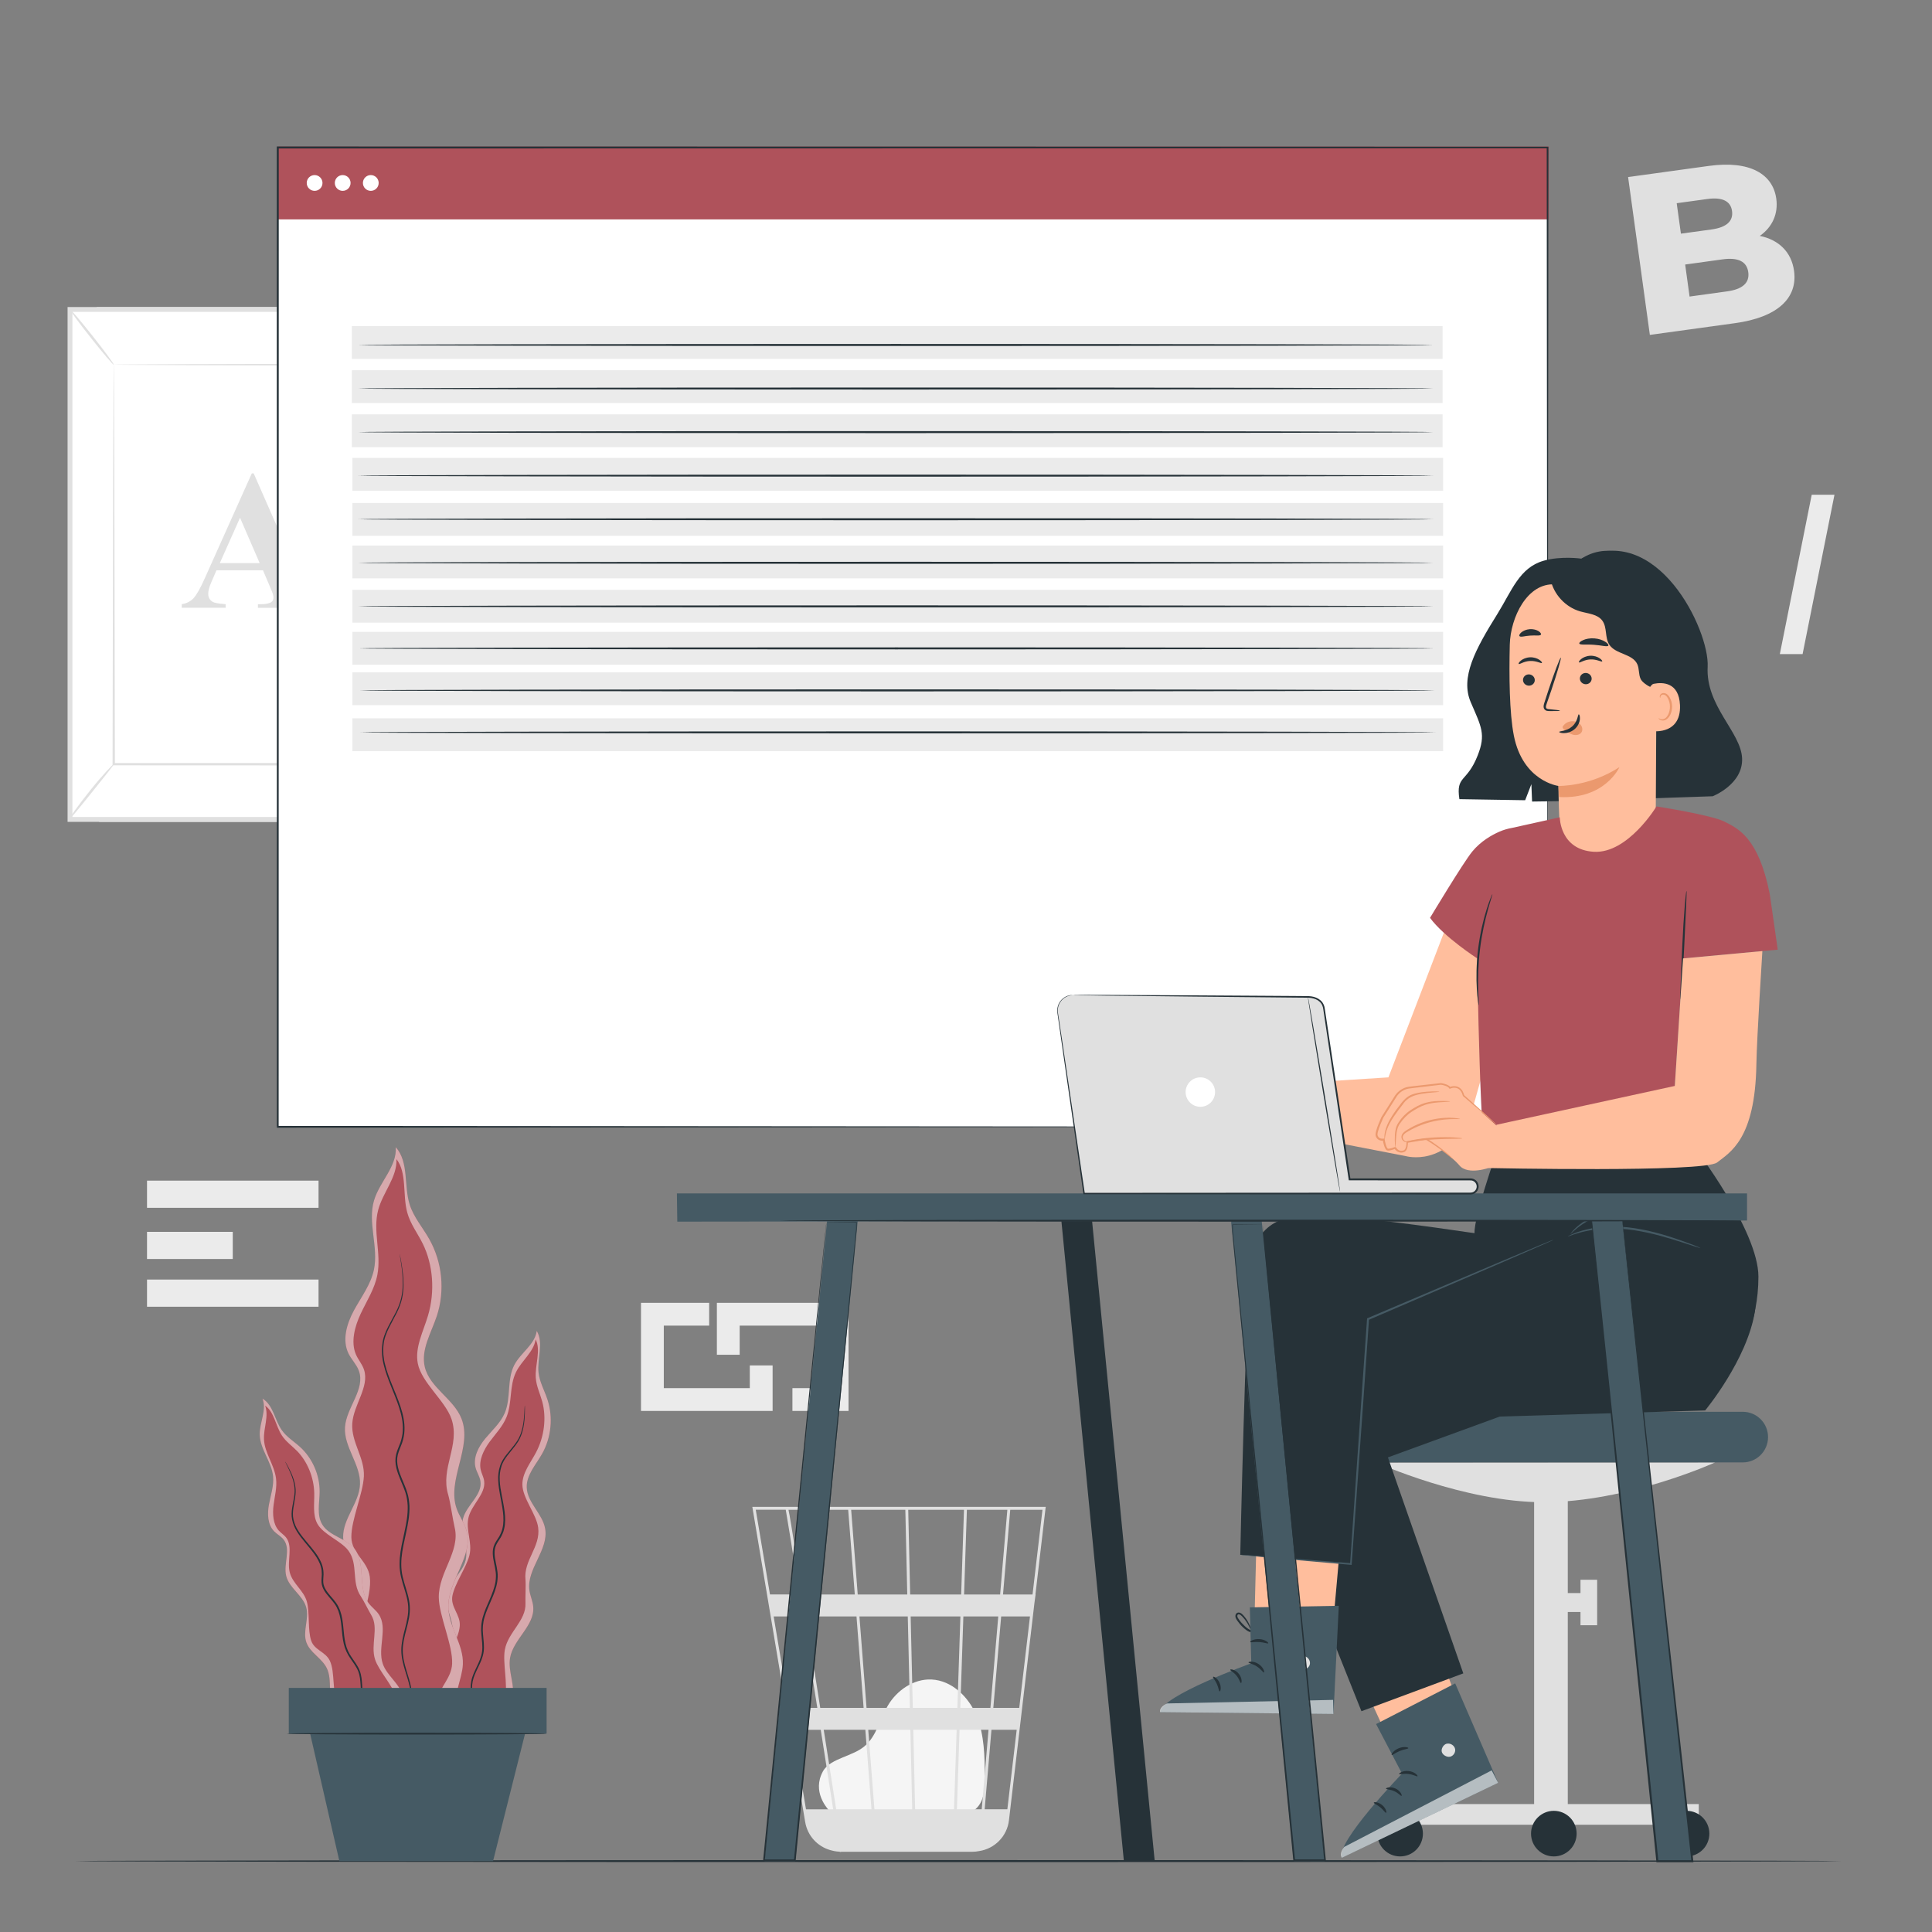 <?xml version="1.0" encoding="utf-8"?>
<!-- Generator: Adobe Illustrator 27.9.0, SVG Export Plug-In . SVG Version: 6.00 Build 0)  -->
<svg version="1.1" xmlns="http://www.w3.org/2000/svg" xmlns:xlink="http://www.w3.org/1999/xlink" x="0px" y="0px"
	 viewBox="0 0 500 500" style="enable-background:new 0 0 500 500;" xml:space="preserve">
<rect x="0" y="0" width="500" height="500" fill="#808080" stroke="none"/>
<g id="Background_Complete">
	<g>
		<path style="fill:#E0E0E0;" d="M464.3,70.11c0.97,7.06-4.29,12.01-15.26,13.52l-22.06,3.04l-5.63-40.85l20.89-2.88
			c10.74-1.48,16.59,2.17,17.46,8.48c0.54,3.91-1.01,7.34-4.26,9.63C460.27,62.04,463.62,65.15,464.3,70.11z M433.93,52.59
			l1.09,7.88l7.94-1.09c3.85-0.53,5.65-2.15,5.29-4.77c-0.35-2.57-2.52-3.64-6.38-3.11L433.93,52.59z M452.45,70.43
			c-0.39-2.8-2.67-3.85-6.64-3.31l-9.69,1.34l1.14,8.29l9.69-1.34C450.92,74.87,452.84,73.23,452.45,70.43z"/>
	</g>
	<g>
		<g>
			<rect x="38.05" y="305.55" style="fill:#EBEBEB;" width="44.39" height="7.03"/>
		</g>
		<g>
			<rect x="38.05" y="331.15" style="fill:#EBEBEB;" width="44.39" height="7.03"/>
		</g>
		<g>
			<rect x="38.05" y="318.8" style="fill:#EBEBEB;" width="22.19" height="7.03"/>
		</g>
	</g>
	<g>
		<g>
			<polygon style="fill:#EBEBEB;" points="199.95,365.15 165.89,365.15 165.89,337.17 183.53,337.17 183.53,343.07 171.79,343.07 
				171.79,359.25 194.05,359.25 194.05,353.37 199.95,353.37 			"/>
		</g>
		<g>
			<polygon style="fill:#EBEBEB;" points="219.6,365.15 205.08,365.15 205.08,359.25 213.7,359.25 213.7,343.07 191.43,343.07 
				191.43,350.61 185.53,350.61 185.53,337.17 219.6,337.17 			"/>
		</g>
	</g>
	<g>
		<path style="fill:#EBEBEB;" d="M468.87,128.04h5.89l-8.25,41.24h-5.89L468.87,128.04z"/>
	</g>
	<g>
		<g>
			<g>
				<g>
					<g>
						<g>
							<polygon style="fill:#E0E0E0;" points="25.01,79.46 116.91,79.46 116.91,212.7 25.64,212.7 							"/>
						</g>
					</g>
				</g>
			</g>
			<g>
				<g>
					<g>
						<g>
							
								<rect x="18.12" y="80.09" transform="matrix(-1 -1.224647e-16 1.224647e-16 -1 127.293 292.163)" style="fill:#FFFFFF;" width="91.06" height="131.99"/>
						</g>
					</g>
				</g>
				<g>
					<g>
						<g>
							<path style="fill:#E0E0E0;" d="M109.8,79.46V212.7H17.49V79.46H109.8z M108.55,211.45V80.71H18.74v130.73H108.55z"/>
						</g>
					</g>
				</g>
			</g>
			<g>
				<g>
					<g>
						<g>
							<g>
								<rect x="29.43" y="94.38" style="fill:#FFFFFF;" width="68.43" height="103.4"/>
							</g>
						</g>
					</g>
				</g>
				<g>
					<g>
						<g>
							<g>
								<g>
									<path style="fill:#E0E0E0;" d="M29.43,94.38c0,0,0.01,0.18,0.02,0.51c0,0.35,0.01,0.84,0.02,1.47
										c0.01,1.31,0.02,3.21,0.04,5.68c0.02,4.97,0.05,12.19,0.08,21.31c0.04,18.23,0.09,44.04,0.15,74.43l-0.3-0.3
										c20.91-0.01,44.07-0.02,68.42-0.03h0.01l-0.33,0.33c0.02-39,0.05-74.96,0.07-103.4l0.26,0.26
										c-20.83-0.06-37.9-0.1-49.79-0.14c-5.94-0.03-10.59-0.05-13.77-0.07c-1.57-0.01-2.78-0.02-3.62-0.03
										C29.87,94.4,29.43,94.38,29.43,94.38s0.4-0.02,1.2-0.03c0.83-0.01,2.02-0.02,3.57-0.03c3.17-0.02,7.79-0.04,13.71-0.07
										c11.93-0.03,29.06-0.08,49.95-0.14l0.26,0l0,0.26c0.02,28.43,0.04,64.39,0.07,103.4l0,0.33h-0.33h-0.01
										c-24.35-0.01-47.52-0.02-68.42-0.03l-0.3,0l0-0.3c0.06-30.47,0.11-56.34,0.15-74.63c0.03-9.09,0.06-16.29,0.08-21.24
										c0.02-2.44,0.03-4.32,0.04-5.62c0.01-0.62,0.01-1.09,0.02-1.44C29.42,94.54,29.43,94.38,29.43,94.38z"/>
								</g>
							</g>
						</g>
					</g>
				</g>
			</g>
			<g>
				<g>
					<g>
						<g>
							<g>
								<path style="fill:#E0E0E0;" d="M17.86,212.07c-0.07-0.06,0.5-0.92,1.47-2.27c0.98-1.35,2.36-3.19,3.95-5.17
									c1.59-1.99,3.09-3.73,4.22-4.96c1.13-1.23,1.87-1.95,1.93-1.89c0.14,0.12-2.48,3.3-5.64,7.26
									C20.63,209,18.01,212.19,17.86,212.07z"/>
							</g>
						</g>
					</g>
				</g>
			</g>
			<g>
				<g>
					<g>
						<g>
							<g>
								<path style="fill:#E0E0E0;" d="M18.12,80.09c0.14-0.11,2.79,3,5.91,6.94c3.12,3.95,5.54,7.24,5.4,7.35
									c-0.14,0.11-2.79-3-5.91-6.95C20.39,83.49,17.98,80.2,18.12,80.09z"/>
							</g>
						</g>
					</g>
				</g>
			</g>
			<g>
				<g>
					<g>
						<g>
							<g>
								<path style="fill:#FFFFFF;" d="M109.19,80.19c-3.98,4.91-7.95,9.81-11.93,14.72"/>
							</g>
						</g>
					</g>
				</g>
				<g>
					<g>
						<g>
							<g>
								<g>
									<path style="fill:#E0E0E0;" d="M97.26,94.91c-0.14-0.11,2.42-3.5,5.71-7.56c3.29-4.06,6.08-7.27,6.22-7.15
										c0.14,0.11-2.42,3.5-5.71,7.56C100.19,91.82,97.4,95.02,97.26,94.91z"/>
								</g>
							</g>
						</g>
					</g>
				</g>
			</g>
			<g>
				<g>
					<g>
						<g>
							<g>
								<path style="fill:#E0E0E0;" d="M109.18,212.07c-0.14,0.11-2.76-2.97-5.85-6.87c-3.09-3.91-5.48-7.17-5.34-7.28
									c0.14-0.11,2.76,2.96,5.85,6.87C106.93,208.7,109.32,211.96,109.18,212.07z"/>
							</g>
						</g>
					</g>
				</g>
			</g>
		</g>
		<g>
			<g>
				<g>
					<path style="fill:#E0E0E0;" d="M68.06,147.59H56.02l-1.43,3.32c-0.47,1.11-0.7,2.02-0.7,2.74c0,0.96,0.39,1.66,1.16,2.11
						c0.45,0.27,1.57,0.47,3.34,0.6v0.93H47.04v-0.93c1.22-0.18,2.23-0.69,3.02-1.52c0.79-0.83,1.76-2.54,2.92-5.14l12.19-27.2h0.48
						l12.29,27.96c1.17,2.65,2.14,4.32,2.89,5c0.57,0.52,1.37,0.82,2.41,0.91v0.93H66.75v-0.93h0.68c1.32,0,2.25-0.18,2.79-0.55
						c0.37-0.27,0.55-0.65,0.55-1.16c0-0.3-0.05-0.61-0.15-0.93c-0.03-0.15-0.28-0.78-0.75-1.89L68.06,147.59z M67.2,145.73
						l-5.08-11.74l-5.23,11.74H67.2z"/>
				</g>
			</g>
		</g>
	</g>
	<g>
		<g>
			<g>
				<g>
					<g>
						<path style="fill:#F5F5F5;" d="M215.41,469.38c-1.62-1.39-5.24-5.8-2.45-10.93c1.02-1.88,3.2-2.81,5.17-3.64
							c1.97-0.83,4.04-1.55,5.66-2.93c3.07-2.61,3.92-6.95,5.96-10.44c2.34-4,6.71-7,11.32-6.79c5.28,0.24,9.69,4.56,11.69,9.48
							c2,4.92,2.07,10.39,2.11,15.7c0.02,2.94-0.11,6.25-2.27,8.24c-1.99,1.83-4.98,1.85-7.68,1.77c-9.63-0.3-19.25-0.59-28.88-0.89
							"/>
					</g>
				</g>
			</g>
		</g>
		<g>
			<g>
				<g>
					<g>
						<g>
							<path style="fill:#E0E0E0;" d="M270.64,389.97H194.7l13.68,81.57c0.6,3.56,3.18,6.31,6.48,7.26
								c0.09,0.03,0.18,0.05,0.27,0.07c0.23,0.06,0.44,0.13,0.68,0.17c0.5,0.1,1.02,0.16,1.54,0.18c0,0.03,0.01,0.05,0.01,0.08
								l0.37-0.06c0,0,0,0,0,0h33.85c0.64,0,1.26-0.07,1.86-0.19c4-0.62,7.2-3.83,7.68-7.97l6.59-56.21l0.3-2.23h-0.04l2.61-22.26
								L270.64,389.97z M256.32,442h-7.79l0.79-23.67h9.03L256.32,442z M259.1,418.33h7.46L263.78,442h-6.71L259.1,418.33z
								 M236.83,468.24l-0.47-20.57h11.22l-0.68,20.57H236.83z M224.7,447.68h10.91l0.47,20.57h-9.78L224.7,447.68z M225.54,468.24
								h-9.14c-0.87-5.55-2-12.77-3.22-20.57h10.77L225.54,468.24z M224.26,442l-1.84-23.67h12.51l0.55,23.67H224.26z M236.23,442
								l-0.55-23.67h12.87L247.77,442H236.23z M235.55,412.65l-0.5-21.92h14.43l-0.73,21.92H235.55z M234.8,412.65h-12.82
								l-1.7-21.92h14.02L234.8,412.65z M221.22,412.65h-13.57c-0.48-3.03-0.94-5.89-1.35-8.47c-1.42-8.86-1.95-12.2-2.24-13.45
								h15.45L221.22,412.65z M221.66,418.33L223.5,442h-11.22c-0.38-2.4-0.76-4.83-1.14-7.26c-0.88-5.59-1.76-11.18-2.59-16.41
								H221.66z M211.52,442h-7.33l-3.97-23.67h7.57C208.95,425.64,210.23,433.79,211.52,442z M212.41,447.68
								c1.12,7.12,2.22,14.13,3.22,20.57h-7.04l-3.45-20.57H212.41z M247.65,468.24l0.68-20.57h7.5l-1.76,20.57H247.65z
								 M249.5,412.65l0.73-21.92h10.47l-1.87,21.92H249.5z M203.35,390.72c0.3,1.59,1.69,10.21,3.54,21.92h-7.62l-3.68-21.92
								H203.35z M260.7,468.24h-5.87l1.76-20.57h6.53L260.7,468.24z M267.22,412.65h-7.64l1.87-21.92h8.34L267.22,412.65z"/>
						</g>
					</g>
				</g>
			</g>
		</g>
	</g>
</g>
<g id="Background_Simple" style="display:none;">
	<g style="display:inline;">
		<path style="fill:#F5F5F5;" d="M433.38,69.53l-2.43-4.01c-20.52-33.81-57.61-54.19-96.72-51.72c-5.03,0.32-10.03,1-14.97,2.06
			c-35.56,7.61-66.5,34.5-79.32,68.94c-7.54,20.25-9.65,43.57-23.96,59.65c-18.63,20.92-50.25,21.58-78.06,20.71
			c-27.8-0.87-59.45-0.13-77.99,20.88c-11.61,13.15-15.3,31.86-14.36,49.48c2.48,46.64,34.98,88.35,76.31,109.07
			c41.33,20.73,90,22.59,135.23,13.47c63.37-12.77,123.63-47.86,159.86-102.04C453.2,201.83,462.37,128.02,433.38,69.53z"/>
	</g>
</g>
<g id="Floor">
	<g>
		<g>
			<path style="fill:#263238;" d="M476.65,481.65c0,0.14-102.38,0.26-228.64,0.26c-126.31,0-228.66-0.12-228.66-0.26
				c0-0.14,102.36-0.26,228.66-0.26C374.27,481.39,476.65,481.51,476.65,481.65z"/>
		</g>
	</g>
</g>
<g id="Window">
	<g>
		<rect x="71.89" y="38.17" style="fill:#FFFFFF;" width="328.61" height="253.45"/>
	</g>
	<g>
		<rect x="91.2" y="118.5" style="fill:#EBEBEB;" width="282.28" height="8.5"/>
	</g>
	<g>
		<rect x="91.06" y="107.23" style="fill:#EBEBEB;" width="282.28" height="8.5"/>
	</g>
	<g>
		<rect x="91.06" y="95.81" style="fill:#EBEBEB;" width="282.28" height="8.5"/>
	</g>
	<g>
		<rect x="91.06" y="84.39" style="fill:#EBEBEB;" width="282.28" height="8.5"/>
	</g>
	<g>
		<rect x="91.2" y="130.17" style="fill:#EBEBEB;" width="282.28" height="8.5"/>
	</g>
	<g>
		<rect x="91.2" y="141.18" style="fill:#EBEBEB;" width="282.28" height="8.5"/>
	</g>
	<g>
		<rect x="91.2" y="152.64" style="fill:#EBEBEB;" width="282.28" height="8.5"/>
	</g>
	<g>
		<rect x="91.2" y="163.53" style="fill:#EBEBEB;" width="282.28" height="8.5"/>
	</g>
	<g>
		<rect x="91.2" y="174" style="fill:#EBEBEB;" width="282.28" height="8.5"/>
	</g>
	<g>
		<rect x="91.2" y="185.9" style="fill:#EBEBEB;" width="282.28" height="8.5"/>
	</g>
	<g>
		<rect x="71.89" y="37.92" style="fill:#AF525B;" width="328.94" height="18.86"/>
	</g>
	<g>
		<path style="fill:#FFFFFF;" d="M83.46,47.35c0,1.13-0.91,2.04-2.04,2.04c-1.13,0-2.04-0.91-2.04-2.04c0-1.13,0.91-2.04,2.04-2.04
			C82.54,45.31,83.46,46.22,83.46,47.35z"/>
	</g>
	<g>
		<path style="fill:#FFFFFF;" d="M90.73,47.35c0,1.13-0.91,2.04-2.04,2.04c-1.13,0-2.04-0.91-2.04-2.04c0-1.13,0.91-2.04,2.04-2.04
			C89.81,45.31,90.73,46.22,90.73,47.35z"/>
	</g>
	<g>
		<path style="fill:#FFFFFF;" d="M98,47.35c0,1.13-0.91,2.04-2.04,2.04c-1.13,0-2.04-0.91-2.04-2.04c0-1.13,0.91-2.04,2.04-2.04
			C97.08,45.31,98,46.22,98,47.35z"/>
	</g>
	<g>
		<g>
			<path style="fill:#263238;" d="M370.92,89.28c0,0.14-62.29,0.26-139.12,0.26c-76.85,0-139.13-0.12-139.13-0.26
				c0-0.14,62.28-0.26,139.13-0.26C308.63,89.02,370.92,89.13,370.92,89.28z"/>
		</g>
	</g>
	<g>
		<g>
			<path style="fill:#263238;" d="M370.92,100.55c0,0.14-62.29,0.26-139.12,0.26c-76.85,0-139.13-0.12-139.13-0.26
				s62.28-0.26,139.13-0.26C308.63,100.29,370.92,100.41,370.92,100.55z"/>
		</g>
	</g>
	<g>
		<g>
			<path style="fill:#263238;" d="M370.92,111.83c0,0.14-62.29,0.26-139.12,0.26c-76.85,0-139.13-0.12-139.13-0.26
				c0-0.14,62.28-0.26,139.13-0.26C308.63,111.57,370.92,111.68,370.92,111.83z"/>
		</g>
	</g>
	<g>
		<g>
			<path style="fill:#263238;" d="M370.92,123.1c0,0.14-62.29,0.26-139.12,0.26c-76.85,0-139.13-0.12-139.13-0.26
				c0-0.14,62.28-0.26,139.13-0.26C308.63,122.84,370.92,122.96,370.92,123.1z"/>
		</g>
	</g>
	<g>
		<g>
			<path style="fill:#263238;" d="M370.92,134.38c0,0.14-62.29,0.26-139.12,0.26c-76.85,0-139.13-0.12-139.13-0.26
				s62.28-0.26,139.13-0.26C308.63,134.12,370.92,134.23,370.92,134.38z"/>
		</g>
	</g>
	<g>
		<g>
			<path style="fill:#263238;" d="M370.92,145.65c0,0.14-62.29,0.26-139.12,0.26c-76.85,0-139.13-0.12-139.13-0.26
				s62.28-0.26,139.13-0.26C308.63,145.39,370.92,145.51,370.92,145.65z"/>
		</g>
	</g>
	<g>
		<g>
			<path style="fill:#263238;" d="M370.92,156.93c0,0.14-62.29,0.26-139.12,0.26c-76.85,0-139.13-0.12-139.13-0.26
				c0-0.14,62.28-0.26,139.13-0.26C308.63,156.67,370.92,156.78,370.92,156.93z"/>
		</g>
	</g>
	<g>
		<g>
			<path style="fill:#263238;" d="M371.12,167.8c0,0.14-62.29,0.26-139.12,0.26c-76.85,0-139.13-0.12-139.13-0.26
				c0-0.14,62.28-0.26,139.13-0.26C308.83,167.54,371.12,167.66,371.12,167.8z"/>
		</g>
	</g>
	<g>
		<g>
			<path style="fill:#263238;" d="M371.32,178.67c0,0.14-62.29,0.26-139.12,0.26c-76.85,0-139.13-0.12-139.13-0.26
				s62.28-0.26,139.13-0.26C309.03,178.41,371.32,178.53,371.32,178.67z"/>
		</g>
	</g>
	<g>
		<g>
			<path style="fill:#263238;" d="M93.28,189.54c0-0.14,62.29-0.26,139.12-0.26c76.85,0,139.13,0.12,139.13,0.26
				c0,0.14-62.28,0.26-139.13,0.26C155.57,189.8,93.28,189.69,93.28,189.54z"/>
		</g>
	</g>
	<g>
		<g>
			<path style="fill:#263238;" d="M400.5,291.62c0-1.78-0.08-100.36-0.21-253.45l0.21,0.21c-93.32,0.01-206.57,0.03-328.59,0.05
				h-0.03l0.26-0.26c-0.01,91.3-0.02,177.68-0.03,253.45l-0.23-0.23C266.87,291.53,398.44,291.62,400.5,291.62
				c-2.06,0-133.63,0.1-328.61,0.23l-0.23,0l0-0.23c-0.01-75.77-0.02-162.15-0.03-253.45l0-0.26h0.26h0.03
				c122.01,0.02,235.26,0.03,328.59,0.05h0.22l0,0.22C400.59,191.27,400.5,289.84,400.5,291.62z"/>
		</g>
	</g>
</g>
<g id="Plant">
	<g>
		<g>
			<g>
				<g>
					<path style="fill:#AF525B;" d="M114.32,453.7c-2.61-0.13-3.38-3.82-2.41-6.25c0.97-2.43,2.9-4.59,2.93-7.21
						c0.02-2.27-1.42-4.34-1.56-6.6c-0.25-4.09,3.7-7.43,3.87-11.52c0.13-3.19-2.08-6.23-1.55-9.38c0.58-3.38,4.1-5.6,4.91-8.93
						c0.86-3.55-1.6-7.3-0.66-10.83c0.94-3.51,5.08-6.09,4.49-9.68c-0.2-1.19-0.91-2.22-1.23-3.38c-0.74-2.68,0.72-5.47,2.49-7.61
						c1.77-2.14,3.94-4.04,5.03-6.59c1.68-3.92,0.51-8.7,2.5-12.48c1.65-3.15,5.33-5.26,5.79-8.79c1.87,3.17,0.04,7.21,0.47,10.86
						c0.28,2.38,1.51,4.53,2.27,6.81c1.55,4.64,1.03,9.93-1.39,14.19c-1.6,2.81-4.07,5.46-3.94,8.69c0.15,3.91,4.07,6.75,4.76,10.6
						c0.99,5.51-4.88,10.47-4.07,16.01c0.21,1.43,0.86,2.78,0.99,4.22c0.42,4.9-5.14,8.36-5.99,13.2
						c-0.62,3.57,1.44,7.25,0.59,10.77c-0.66,2.71-3,5.14-2.42,7.87c0.25,1.18,1.03,2.18,1.5,3.29c0.9,2.13,0.56,4.77-0.98,6.5
						c-1.54,1.72-4.25,2.34-6.32,1.3"/>
				</g>
			</g>
			<g style="opacity:0.5;">
				<g>
					<g>
						<path style="fill:#FFFFFF;" d="M131.68,450.96c-0.47-1.11-1.25-2.11-1.5-3.29c-0.58-2.73,1.77-5.16,2.42-7.87
							c0.85-3.52-1.21-7.2-0.59-10.77c0.85-4.84,6.4-8.31,5.99-13.2c-0.12-1.44-0.78-2.79-0.99-4.22
							c-0.81-5.54,5.06-10.5,4.07-16.02c-0.69-3.85-4.61-6.69-4.76-10.6c-0.13-3.23,2.34-5.88,3.94-8.69
							c2.42-4.25,2.94-9.54,1.39-14.19c-0.76-2.28-1.99-4.43-2.27-6.81c-0.42-3.65,1.4-7.69-0.47-10.86
							c-0.46,3.52-4.14,5.64-5.79,8.79c-1.99,3.78-0.82,8.55-2.5,12.48c-1.09,2.55-3.26,4.45-5.03,6.59
							c-1.77,2.14-3.23,4.93-2.49,7.61c0.32,1.16,1.04,2.2,1.23,3.38c0.59,3.59-3.55,6.17-4.49,9.68
							c-0.94,3.53,1.52,7.28,0.66,10.83c-0.81,3.33-4.33,5.55-4.91,8.93c-0.54,3.15,1.68,6.19,1.55,9.38
							c-0.17,4.1-4.12,7.43-3.87,11.52c0.14,2.27,1.58,4.33,1.56,6.6c-0.03,2.62-1.95,4.78-2.93,7.21c-0.97,2.43-0.2,6.12,2.41,6.25
							l10.07,5.05c2.06,1.04,4.78,0.42,6.32-1.3C132.24,455.74,132.58,453.09,131.68,450.96z"/>
					</g>
				</g>
			</g>
			<g>
				<g>
					<path style="fill:#AF525B;" d="M128.27,448.57c-0.55-0.9-1.2-2.8-1.01-3.87c0.27-1.5,2.8-2.81,3.43-5.35
						c0.82-3.29-0.66-9.12-0.03-12.44c0.85-4.52,5.52-7.49,5.33-11.97c-0.06-1.32,0.13-4.84,0-6.14c-0.5-5.05,3.94-8.44,3.29-13.46
						c-0.45-3.5-4.08-7.61-4.09-11.2c0-2.97,2.12-5.57,3.54-8.26c2.14-4.07,2.74-8.98,1.6-13.15c-0.56-2.05-1.51-3.95-1.67-6.12
						c-0.24-3.34,1.4-7.17-0.04-9.97c-0.49,3.27-3.61,5.46-5.08,8.47c-1.76,3.61-0.95,7.93-2.46,11.65
						c-0.99,2.42-2.84,4.31-4.38,6.4c-1.53,2.09-2.83,4.75-2.3,7.17c0.23,1.05,0.79,1.96,0.91,3.04c0.38,3.27-3.14,5.91-4.02,9.2
						c-0.89,3.31,1.03,6.6,0.2,9.93c-0.77,3.12-3.83,7.36-4.41,10.51c-0.54,2.93,2.12,4.84,1.91,7.79
						c-0.27,3.78-4.06,8.36-3.98,12.11c0.04,2.08,1.78,2.75,1.69,4.84c-0.1,2.41-2.12,7.21-3.01,9.51c-0.88,2.3-0.83,4.08,0.63,6.47
						l11.24,5.58C130.57,456.89,130.35,452.01,128.27,448.57z"/>
				</g>
			</g>
			<g>
				<g>
					<g>
						<path style="fill:#263238;" d="M135.82,363.71c0.01,0,0.01,0.08,0.02,0.25c0,0.19,0,0.43,0.01,0.73
							c-0.01,0.64-0.01,1.59-0.12,2.81c-0.12,1.21-0.32,2.72-1.01,4.34c-0.66,1.65-2.06,3.13-3.38,4.82
							c-0.65,0.86-1.29,1.81-1.6,2.93c-0.34,1.11-0.49,2.33-0.41,3.6c0.12,2.54,0.9,5.18,1.27,8.06c0.17,1.44,0.23,2.97-0.14,4.47
							c-0.17,0.76-0.5,1.48-0.88,2.17c-0.4,0.67-0.88,1.29-1.19,1.97c-0.64,1.38-0.39,3-0.07,4.56c0.16,0.79,0.34,1.59,0.43,2.43
							c0.11,0.83,0.05,1.69-0.06,2.53c-0.27,1.68-0.9,3.24-1.55,4.72c-0.64,1.49-1.31,2.94-1.74,4.42c-0.44,1.49-0.55,3-0.39,4.49
							c0.13,1.49,0.36,2.98,0.16,4.46c-0.2,1.48-0.83,2.79-1.42,4.01c-0.59,1.23-1.17,2.42-1.42,3.65
							c-0.48,2.48,0.23,4.86,0.18,7.07c-0.03,2.23-0.77,4.12-1.29,5.76c-0.55,1.64-0.99,3.06-1.1,4.27
							c-0.12,1.2,0.05,2.15,0.28,2.74c0.23,0.59,0.4,0.88,0.38,0.9c0,0-0.2-0.27-0.46-0.86c-0.26-0.59-0.47-1.56-0.37-2.79
							c0.08-1.23,0.51-2.69,1.03-4.33c0.5-1.65,1.21-3.52,1.21-5.68c0-1.08-0.15-2.2-0.27-3.39c-0.12-1.18-0.21-2.45,0.05-3.75
							c0.49-2.61,2.39-4.84,2.79-7.64c0.19-1.4-0.04-2.86-0.17-4.37c-0.17-1.51-0.06-3.12,0.39-4.65c0.86-3.06,2.73-5.85,3.26-9.09
							c0.11-0.8,0.16-1.61,0.06-2.41c-0.09-0.8-0.26-1.59-0.43-2.39c-0.32-1.56-0.61-3.3,0.1-4.83c0.34-0.75,0.83-1.37,1.21-2.02
							c0.36-0.66,0.67-1.33,0.84-2.05c0.36-1.43,0.32-2.9,0.15-4.32c-0.35-2.83-1.12-5.5-1.23-8.1c-0.08-1.29,0.08-2.57,0.45-3.72
							c0.34-1.18,1.01-2.16,1.68-3.02c1.36-1.71,2.74-3.14,3.41-4.73c0.7-1.57,0.93-3.06,1.07-4.26c0.14-1.21,0.16-2.15,0.2-2.79
							c0.02-0.3,0.03-0.54,0.04-0.73C135.81,363.8,135.82,363.71,135.82,363.71z"/>
					</g>
				</g>
			</g>
			<g>
				<g>
					<path style="fill:#AF525B;" d="M98.26,454.99c-3.66,0.54-5.74-4.37-5.05-8c0.68-3.63,2.76-7.16,2.08-10.79
						c-0.59-3.15-3.15-5.62-3.97-8.72c-1.47-5.6,3.1-11.3,2.21-17.02c-0.69-4.46-4.59-8.06-4.71-12.57
						c-0.13-4.84,4.15-8.88,4.36-13.72c0.22-5.15-4.22-9.68-3.88-14.82c0.34-5.12,5.37-9.83,3.57-14.64
						c-0.6-1.59-1.87-2.83-2.63-4.35c-1.76-3.51-0.5-7.78,1.37-11.22c1.87-3.45,4.35-6.68,5.17-10.51
						c1.25-5.9-1.67-12.19,0.04-17.97c1.43-4.81,5.95-8.75,5.62-13.76c3.45,3.88,2.03,9.98,3.62,14.92
						c1.04,3.23,3.33,5.87,5.01,8.81c3.42,6.01,4.15,13.48,1.96,20.04c-1.45,4.33-4.14,8.68-3.08,13.12
						c1.28,5.38,7.48,8.24,9.5,13.39c2.88,7.37-3.9,15.85-1.25,23.3c0.68,1.92,1.96,3.61,2.52,5.57c1.92,6.67-4.83,12.99-4.68,19.93
						c0.11,5.11,3.98,9.65,3.76,14.75c-0.17,3.94-2.75,7.94-1.2,11.57c0.67,1.57,2.02,2.74,2.98,4.15c1.83,2.7,2.08,6.46,0.42,9.27
						c-1.66,2.81-5.25,4.4-8.4,3.53"/>
				</g>
			</g>
			<g style="opacity:0.5;">
				<g>
					<g>
						<path style="fill:#FFFFFF;" d="M121.57,446.44c-0.96-1.42-2.31-2.58-2.98-4.15c-1.54-3.62,1.03-7.63,1.2-11.57
							c0.22-5.11-3.65-9.65-3.76-14.75c-0.16-6.94,6.6-13.26,4.68-19.93c-0.56-1.96-1.84-3.65-2.52-5.57
							c-2.64-7.46,4.13-15.94,1.25-23.3c-2.01-5.15-8.21-8.01-9.5-13.39c-1.06-4.44,1.63-8.79,3.08-13.12
							c2.19-6.56,1.46-14.03-1.96-20.03c-1.67-2.95-3.97-5.59-5.01-8.81c-1.59-4.95-0.17-11.04-3.62-14.92
							c0.32,5.01-4.19,8.95-5.62,13.76c-1.72,5.78,1.21,12.08-0.04,17.97c-0.82,3.84-3.3,7.06-5.17,10.51
							c-1.87,3.45-3.13,7.72-1.37,11.22c0.76,1.52,2.04,2.76,2.63,4.35c1.8,4.81-3.23,9.52-3.57,14.64
							c-0.34,5.14,4.1,9.67,3.88,14.82c-0.21,4.84-4.48,8.88-4.36,13.72c0.12,4.51,4.02,8.12,4.71,12.57
							c0.89,5.72-3.67,11.42-2.21,17.02c0.81,3.1,3.38,5.57,3.97,8.72c0.68,3.63-1.4,7.16-2.08,10.79c-0.68,3.63,1.39,8.54,5.05,8
							l15.33,4.25c3.14,0.87,6.73-0.72,8.4-3.53C123.65,452.9,123.4,449.14,121.57,446.44z"/>
					</g>
				</g>
			</g>
			<g>
				<g>
					<path style="fill:#AF525B;" d="M116.18,444.05c-1.01-1.1-2.43-3.55-2.46-5.09c-0.04-2.15,3.11-4.66,3.29-8.35
						c0.23-4.79-3.41-12.46-3.45-17.23c-0.06-6.49,5.6-11.89,4.11-18.05c-0.44-1.81-1.15-6.74-1.68-8.51
						c-2.08-6.86,3.14-12.77,0.87-19.54c-1.59-4.73-7.74-9.42-8.73-14.4c-0.82-4.11,1.42-8.3,2.64-12.41
						c1.85-6.23,1.33-13.19-1.39-18.66c-1.33-2.68-3.18-5.05-3.99-8.02c-1.24-4.56-0.02-10.32-2.79-13.8
						c0.21,4.67-3.5,8.56-4.72,13.12c-1.46,5.48,0.86,11.24-0.22,16.82c-0.7,3.63-2.76,6.75-4.31,10.06
						c-1.56,3.31-2.62,7.36-1.23,10.56c0.6,1.39,1.63,2.49,2.1,3.96c1.42,4.42-2.73,9.05-3.05,13.86c-0.33,4.83,3.23,8.87,3,13.7
						c-0.22,4.54-3.29,11.25-3.24,15.77c0.05,4.21,4.26,6.13,4.78,10.27c0.66,5.31-3.33,12.69-2.2,17.87
						c0.63,2.87,3.22,3.32,3.67,6.24c0.52,3.37-0.97,10.57-1.56,13.99c-0.59,3.43-0.03,5.87,2.64,8.8l17.1,4.65
						C121.66,454.95,120.01,448.25,116.18,444.05z"/>
				</g>
			</g>
			<g>
				<g>
					<g>
						<path style="fill:#263238;" d="M103.41,324.42c0,0,0.48,1.85,0.88,5.28c0.16,1.71,0.29,3.86-0.23,6.28
							c-0.26,1.21-0.72,2.45-1.34,3.7c-0.61,1.25-1.36,2.52-2.03,3.89c-0.67,1.37-1.3,2.87-1.43,4.52
							c-0.18,1.64-0.05,3.39,0.42,5.12c0.86,3.5,2.67,6.95,3.97,10.83c0.63,1.94,1.13,4.03,1.02,6.2c-0.03,1.09-0.29,2.17-0.62,3.22
							c-0.37,1.04-0.86,2.02-1.11,3.07c-0.52,2.12,0.28,4.32,1.16,6.4c0.44,1.05,0.91,2.11,1.26,3.24c0.37,1.12,0.53,2.31,0.6,3.5
							c0.08,2.39-0.37,4.71-0.85,6.94c-0.48,2.24-1.01,4.43-1.2,6.61c-0.08,1.09-0.1,2.18,0.03,3.24c0.1,1.06,0.38,2.1,0.67,3.12
							c0.59,2.03,1.32,4.03,1.44,6.11c0.13,2.09-0.38,4.06-0.86,5.92c-0.49,1.86-0.96,3.68-0.96,5.46
							c-0.01,1.78,0.44,3.48,0.91,5.08c0.48,1.6,0.99,3.14,1.28,4.67c0.31,1.53,0.3,3.02,0.21,4.41c-0.09,1.39-0.26,2.69-0.41,3.9
							c-0.31,2.42-0.52,4.52-0.34,6.23c0.17,1.7,0.68,2.96,1.16,3.72c0.48,0.76,0.81,1.11,0.79,1.13c0,0-0.35-0.33-0.86-1.08
							c-0.52-0.75-1.06-2.03-1.26-3.75c-0.21-1.73-0.02-3.85,0.26-6.28c0.14-1.21,0.3-2.51,0.38-3.89c0.07-1.38,0.07-2.84-0.24-4.33
							c-0.29-1.5-0.81-3.02-1.3-4.63c-0.48-1.61-0.95-3.33-0.95-5.18c0-1.85,0.47-3.7,0.95-5.56c0.47-1.86,0.96-3.8,0.83-5.8
							c-0.12-2-0.84-3.97-1.44-6.02c-0.29-1.03-0.58-2.09-0.69-3.19c-0.14-1.1-0.12-2.21-0.04-3.33c0.19-2.23,0.72-4.44,1.2-6.67
							c0.48-2.23,0.92-4.51,0.84-6.83c-0.07-1.15-0.22-2.29-0.58-3.38c-0.35-1.09-0.81-2.14-1.25-3.2
							c-0.44-1.06-0.87-2.12-1.12-3.25c-0.27-1.12-0.31-2.3-0.05-3.42c0.26-1.12,0.76-2.11,1.13-3.12c0.32-1.01,0.57-2.05,0.6-3.09
							c0.11-2.09-0.36-4.14-0.98-6.05c-1.27-3.84-3.07-7.31-3.93-10.87c-0.46-1.77-0.59-3.56-0.4-5.25c0.15-1.71,0.8-3.25,1.49-4.63
							c0.69-1.38,1.44-2.64,2.06-3.88c0.62-1.23,1.09-2.45,1.35-3.63c0.54-2.37,0.44-4.5,0.3-6.2c-0.15-1.71-0.37-3.03-0.51-3.93
							c-0.07-0.43-0.12-0.77-0.16-1.02C103.41,324.54,103.4,324.42,103.41,324.42z"/>
					</g>
				</g>
			</g>
			<g>
				<g>
					<path style="fill:#AF525B;" d="M95.97,457.4c-2.09,1.03-4.28-1.51-4.57-3.81c-0.29-2.31,0.27-4.82-0.84-6.86
						c-0.96-1.77-2.97-2.75-4.06-4.45c-1.96-3.07-0.33-7.36-1.97-10.62c-1.28-2.53-4.31-3.94-5.25-6.61
						c-1.01-2.87,0.77-6.12-0.04-9.05c-0.86-3.13-4.39-4.98-5.18-8.12c-0.79-3.13,1.31-6.92-0.69-9.45
						c-0.66-0.84-1.67-1.33-2.42-2.1c-1.73-1.76-1.8-4.56-1.35-6.98c0.45-2.43,1.32-4.84,1.06-7.29c-0.39-3.77-3.36-6.97-3.45-10.76
						c-0.07-3.16,1.87-6.39,0.71-9.32c2.82,1.66,3.14,5.58,5.05,8.23c1.24,1.73,3.13,2.87,4.7,4.3c3.21,2.94,5.09,7.27,5.04,11.61
						c-0.03,2.87-0.8,6,0.7,8.45c1.81,2.97,6.07,3.48,8.27,6.18c3.15,3.85,0.73,10.24,3.75,14.19c0.78,1.02,1.87,1.78,2.59,2.85
						c2.44,3.62-0.38,8.71,1.05,12.83c1.06,3.04,4.25,5.01,5.1,8.1c0.66,2.39-0.11,5.28,1.52,7.15c0.7,0.81,1.74,1.25,2.58,1.91
						c1.62,1.26,2.49,3.46,2.04,5.47c-0.45,2-2.29,3.65-4.34,3.73"/>
				</g>
			</g>
			<g style="opacity:0.5;">
				<g>
					<g>
						<path style="fill:#FFFFFF;" d="M108.27,447.77c-0.85-0.66-1.88-1.1-2.58-1.91c-1.62-1.87-0.86-4.77-1.52-7.15
							c-0.86-3.1-4.05-5.07-5.1-8.1c-1.43-4.12,1.38-9.21-1.05-12.83c-0.72-1.06-1.81-1.83-2.59-2.85
							c-3.02-3.95-0.61-10.34-3.75-14.19c-2.2-2.69-6.46-3.21-8.27-6.18c-1.49-2.45-0.72-5.58-0.69-8.45
							c0.04-4.35-1.84-8.68-5.04-11.61c-1.57-1.44-3.46-2.57-4.7-4.3c-1.91-2.65-2.23-6.58-5.05-8.23c1.16,2.93-0.78,6.17-0.71,9.32
							c0.09,3.79,3.06,6.99,3.45,10.76c0.25,2.45-0.61,4.87-1.06,7.29c-0.45,2.43-0.38,5.22,1.35,6.98c0.75,0.76,1.75,1.26,2.42,2.1
							c2.01,2.53-0.09,6.32,0.69,9.45c0.79,3.14,4.32,5,5.18,8.12c0.81,2.94-0.97,6.18,0.04,9.05c0.94,2.68,3.98,4.08,5.25,6.61
							c1.64,3.25,0.01,7.55,1.97,10.62c1.09,1.7,3.1,2.68,4.06,4.45c1.11,2.04,0.55,4.55,0.84,6.86c0.29,2.31,2.48,4.84,4.57,3.81
							l10-0.42c2.05-0.08,3.89-1.73,4.34-3.73C110.76,451.24,109.88,449.04,108.27,447.77z"/>
					</g>
				</g>
			</g>
			<g>
				<g>
					<path style="fill:#AF525B;" d="M104.58,447.39c-0.82-0.47-2.14-1.66-2.45-2.57c-0.44-1.28,0.96-3.39,0.35-5.64
						c-0.79-2.91-4.45-6.8-5.39-9.65c-1.29-3.87,1.06-8.2-1.03-11.59c-0.61-1-1.99-3.81-2.65-4.77c-2.57-3.71-0.59-8.25-3.25-11.87
						c-1.86-2.52-6.46-4.14-8.01-6.93c-1.28-2.3-0.76-5.24-0.82-7.94c-0.1-4.09-1.75-8.15-4.44-10.9c-1.32-1.35-2.88-2.41-3.94-4.03
						c-1.62-2.49-2.01-6.17-4.34-7.72c1.03,2.76-0.44,5.8-0.29,8.76c0.19,3.56,2.69,6.56,3.12,10.11c0.28,2.31-0.35,4.57-0.64,6.86
						c-0.29,2.28-0.15,4.91,1.31,6.56c0.63,0.71,1.46,1.18,2.02,1.96c1.7,2.37,0.12,5.94,0.85,8.88c0.74,2.95,3.65,4.68,4.44,7.62
						c0.75,2.76,0.2,7.37,1.11,10.06c0.84,2.51,3.73,2.85,4.84,5.23c1.42,3.05,0.46,8.24,2.14,11.12c0.93,1.6,2.57,1.36,3.4,3.03
						c0.96,1.92,1.46,6.51,1.77,8.68c0.31,2.17,1.12,3.52,3.28,4.76l11.13-0.52C109.96,452.85,107.69,449.16,104.58,447.39z"/>
				</g>
			</g>
			<g>
				<g>
					<g>
						<path style="fill:#263238;" d="M73.81,378.26c0.01,0,0.05,0.06,0.12,0.18c0.09,0.15,0.19,0.33,0.32,0.56
							c0.27,0.5,0.69,1.24,1.13,2.23c0.43,0.99,0.93,2.25,1.09,3.81c0.2,1.57-0.25,3.32-0.54,5.21c-0.13,0.95-0.22,1.96,0.02,2.96
							c0.21,1.01,0.62,2.02,1.24,2.96c1.19,1.91,2.94,3.63,4.47,5.71c0.76,1.04,1.46,2.2,1.82,3.54c0.19,0.66,0.25,1.37,0.25,2.07
							c-0.02,0.7-0.12,1.38-0.07,2.04c0.1,1.34,0.99,2.49,1.91,3.56c0.47,0.54,0.95,1.09,1.39,1.7c0.44,0.6,0.77,1.29,1.05,2
							c0.52,1.43,0.7,2.91,0.84,4.34c0.14,1.43,0.25,2.84,0.56,4.18c0.3,1.34,0.86,2.56,1.63,3.65c0.74,1.1,1.57,2.16,2.05,3.4
							c0.48,1.24,0.56,2.53,0.63,3.73c0.07,1.21,0.14,2.38,0.47,3.44c0.7,2.13,2.27,3.67,3.18,5.41c0.94,1.75,1.18,3.54,1.48,5.03
							c0.28,1.51,0.55,2.8,0.99,3.79c0.43,0.98,0.96,1.64,1.4,2c0.43,0.36,0.69,0.52,0.68,0.54c0,0-0.28-0.12-0.74-0.47
							c-0.46-0.35-1.04-1.01-1.5-2c-0.47-0.99-0.77-2.3-1.07-3.81c-0.32-1.49-0.59-3.26-1.51-4.93c-0.9-1.68-2.5-3.2-3.26-5.45
							c-0.75-2.24-0.23-4.8-1.14-7.13c-0.46-1.16-1.26-2.2-2.02-3.31c-0.78-1.1-1.4-2.4-1.71-3.79c-0.65-2.75-0.41-5.72-1.39-8.46
							c-0.26-0.67-0.57-1.32-0.99-1.89c-0.41-0.58-0.89-1.12-1.36-1.67c-0.92-1.07-1.9-2.3-2.01-3.81
							c-0.06-0.73,0.05-1.43,0.07-2.09c0-0.66-0.05-1.32-0.23-1.94c-0.33-1.26-1.01-2.38-1.74-3.41c-1.49-2.05-3.24-3.78-4.45-5.75
							c-0.62-0.97-1.05-2.03-1.26-3.09c-0.24-1.06-0.14-2.12,0-3.08c0.32-1.92,0.78-3.62,0.61-5.14c-0.13-1.52-0.6-2.77-1-3.76
							c-0.41-1-0.8-1.74-1.05-2.26c-0.11-0.24-0.21-0.43-0.28-0.58C73.83,378.33,73.81,378.26,73.81,378.26z"/>
					</g>
				</g>
			</g>
		</g>
		<g>
			<g>
				<rect x="74.74" y="436.83" style="fill:#455A64;" width="66.72" height="11.83"/>
			</g>
			<g>
				<polygon style="fill:#455A64;" points="79.72,446.31 87.83,481.65 127.6,481.65 136.48,446.31 				"/>
			</g>
			<g>
				<g>
					<path style="fill:#263238;" d="M141.42,448.67c0,0.13-15.05,0.23-33.61,0.23c-18.57,0-33.62-0.1-33.62-0.23
						c0-0.13,15.05-0.23,33.62-0.23C126.37,448.44,141.42,448.54,141.42,448.67z"/>
				</g>
			</g>
		</g>
	</g>
</g>
<g id="Character">
	<g>
		<g>
			<g>
				<path style="fill:#E0E0E0;" d="M443.87,378.47c0,0-22.57,10.3-44.53,10.3c-20.34,0-43.08-10.24-43.08-10.24L443.87,378.47z"/>
			</g>
			<g>
				
					<rect x="397.04" y="379.45" transform="matrix(-1 -1.224647e-16 1.224647e-16 -1 802.781 850.117)" style="fill:#E0E0E0;" width="8.71" height="91.22"/>
			</g>
			<g>
				
					<rect x="362.35" y="466.89" transform="matrix(-1 -1.224647e-16 1.224647e-16 -1 801.989 939.132)" style="fill:#E0E0E0;" width="77.3" height="5.35"/>
			</g>
			<g>
				<path style="fill:#263238;" d="M430.58,474.54c0,3.26,2.64,5.9,5.9,5.9c3.26,0,5.9-2.64,5.9-5.9c0-3.26-2.64-5.9-5.9-5.9
					C433.22,468.65,430.58,471.29,430.58,474.54z"/>
			</g>
			<g>
				<path style="fill:#263238;" d="M396.23,474.54c0,3.26,2.64,5.9,5.9,5.9s5.9-2.64,5.9-5.9c0-3.26-2.64-5.9-5.9-5.9
					S396.23,471.29,396.23,474.54z"/>
			</g>
			<g>
				<path style="fill:#263238;" d="M356.45,474.54c0,3.26,2.64,5.9,5.9,5.9c3.26,0,5.9-2.64,5.9-5.9c0-3.26-2.64-5.9-5.9-5.9
					C359.09,468.65,356.45,471.29,356.45,474.54z"/>
			</g>
			<g>
				
					<rect x="399.33" y="412.28" transform="matrix(-1 -1.224647e-16 1.224647e-16 -1 810.515 829.462)" style="fill:#E0E0E0;" width="11.85" height="4.9"/>
			</g>
			<g>
				
					<rect x="409.02" y="408.85" transform="matrix(-1 -1.224647e-16 1.224647e-16 -1 822.361 829.462)" style="fill:#E0E0E0;" width="4.31" height="11.77"/>
			</g>
			<g>
				<g>
					<path style="fill:#455A64;" d="M352.37,378.47h98.65c3.62,0,6.55-2.93,6.55-6.55l0,0c0-3.62-2.93-6.55-6.55-6.55h-98.65
						c-3.62,0-6.55,2.93-6.55,6.55l0,0C345.82,375.54,348.75,378.47,352.37,378.47z"/>
				</g>
			</g>
		</g>
		<g>
			<g>
				<g>
					<g>
						<path style="fill:#263238;" d="M443.24,206.07c0,0,7.94-3.1,7.61-9.87c-0.32-6.77-9.45-13.47-8.91-23.63
							c0.51-9.53-13.15-37.86-32.66-27.99c0,0-5.23-0.77-9.8,0.54c-6.29,1.8-8.25,7.82-11.97,13.79c-5.74,9.2-9.64,16.44-6.87,22.85
							c2.77,6.41,3.93,8.29,1.78,13.76c-2.81,7.14-5.67,5.07-4.73,11.3l17.02,0.28l1.61-4.16l0.18,4.5l10-0.14L443.24,206.07z"/>
					</g>
					<g>
						<g>
							<g>
								<g>
									<g>
										<g>
											<path style="fill:#263238;" d="M394.71,154.58c0.21,2.63-1.52,4.98-3.25,6.96c-1.74,1.98-3.67,4.04-4.04,6.65
												c-0.65,4.62,3.9,8.89,2.99,13.47c-0.49,2.45-2.48,4.43-2.83,6.91c-0.33,2.4,0.96,4.73,2.56,6.55
												c1.6,1.82,3.55,3.33,4.96,5.29c0,0,2.95,4.79,11.96,1.67"/>
										</g>
									</g>
								</g>
							</g>
						</g>
					</g>
				</g>
				<g>
					<g>
						<g>
							<g>
								<g>
									<path style="fill:#FFBE9D;" d="M402.45,151.24l22.43,4.75c2.17,0.14,3.87,1.93,3.91,4.1l-0.27,48.55
										c-0.02,3.32-1.13,6.53-3.16,9.16l-2.14,2.76c-4.88,6.29-14.76,5.66-18.49-1.38c-0.26-0.49-0.44-0.92-0.52-1.27
										c-0.08-0.44-0.19-0.72-0.21-1.1l-0.43-4.73c-0.22-4.32-0.25-8.72-0.25-8.68c0,0-9.18-1.16-11.53-12.99
										c-1.17-5.88-1.25-15.6-1.06-23.55C390.91,159.7,395.3,150.76,402.45,151.24z"/>
								</g>
							</g>
						</g>
						<g>
							<g>
								<g>
									<g>
										<g>
											<g>
												<g>
													<g>
														<g>
															<g>
																<g>
																	<g>
																		<g>
																			<g>
																				<g>
																					<g>
																						<g>
																							<g>
																								<g>
																									<path style="fill:#263238;" d="M394.15,175.97c0,0.81,0.69,1.47,1.53,1.48c0.84,0.01,1.52-0.63,1.52-1.44
																										c0-0.81-0.69-1.47-1.53-1.48C394.83,174.52,394.15,175.17,394.15,175.97z"/>
																								</g>
																							</g>
																						</g>
																					</g>
																				</g>
																			</g>
																		</g>
																	</g>
																</g>
															</g>
														</g>
													</g>
												</g>
											</g>
										</g>
									</g>
									<g>
										<g>
											<g>
												<g>
													<g>
														<g>
															<g>
																<g>
																	<g>
																		<g>
																			<g>
																				<g>
																					<g>
																						<g>
																							<g>
																								<g>
																									<g>
																										<path style="fill:#263238;" d="M393.04,171.83c0.2,0.19,1.32-0.71,2.96-0.77
																											c1.64-0.08,2.88,0.72,3.05,0.51c0.08-0.09-0.12-0.44-0.66-0.81c-0.53-0.36-1.43-0.7-2.45-0.65
																											c-1.02,0.05-1.87,0.46-2.35,0.86C393.1,171.38,392.94,171.74,393.04,171.83z"/>
																									</g>
																								</g>
																							</g>
																						</g>
																					</g>
																				</g>
																			</g>
																		</g>
																	</g>
																</g>
															</g>
														</g>
													</g>
												</g>
											</g>
										</g>
									</g>
								</g>
								<g>
									<g>
										<g>
											<g>
												<g>
													<g>
														<g>
															<g>
																<g>
																	<g>
																		<g>
																			<g>
																				<g>
																					<g>
																						<g>
																							<g>
																								<g>
																									<path style="fill:#263238;" d="M408.87,175.6c0,0.81,0.69,1.47,1.53,1.48c0.84,0.01,1.52-0.63,1.52-1.44
																										c0-0.81-0.69-1.47-1.53-1.48C409.55,174.15,408.87,174.8,408.87,175.6z"/>
																								</g>
																							</g>
																						</g>
																					</g>
																				</g>
																			</g>
																		</g>
																	</g>
																</g>
															</g>
														</g>
													</g>
												</g>
											</g>
										</g>
									</g>
									<g>
										<g>
											<g>
												<g>
													<g>
														<g>
															<g>
																<g>
																	<g>
																		<g>
																			<g>
																				<g>
																					<g>
																						<g>
																							<g>
																								<g>
																									<g>
																										<path style="fill:#263238;" d="M408.64,171.43c0.2,0.19,1.32-0.71,2.96-0.77
																											c1.64-0.08,2.88,0.72,3.05,0.51c0.08-0.09-0.12-0.44-0.66-0.81c-0.53-0.36-1.43-0.7-2.45-0.65
																											c-1.02,0.05-1.87,0.46-2.35,0.86C408.7,170.98,408.54,171.34,408.64,171.43z"/>
																									</g>
																								</g>
																							</g>
																						</g>
																					</g>
																				</g>
																			</g>
																		</g>
																	</g>
																</g>
															</g>
														</g>
													</g>
												</g>
											</g>
										</g>
									</g>
								</g>
								<g>
									<g>
										<g>
											<g>
												<g>
													<g>
														<g>
															<g>
																<g>
																	<g>
																		<g>
																			<g>
																				<g>
																					<g>
																						<g>
																							<g>
																								<g>
																									<path style="fill:#263238;" d="M403.71,183.92c0-0.09-1.02-0.23-2.69-0.38c-0.42-0.03-0.82-0.09-0.9-0.38
																										c-0.11-0.3,0.05-0.76,0.23-1.25c0.36-1.03,0.73-2.11,1.12-3.24c1.55-4.61,2.65-8.4,2.46-8.46
																										c-0.19-0.06-1.59,3.63-3.14,8.24c-0.37,1.14-0.73,2.22-1.06,3.26c-0.14,0.48-0.39,1.03-0.15,1.65
																										c0.13,0.31,0.44,0.52,0.71,0.59c0.27,0.07,0.51,0.07,0.72,0.07C402.67,184.05,403.71,184.02,403.71,183.92
																										z"/>
																								</g>
																							</g>
																						</g>
																					</g>
																				</g>
																			</g>
																		</g>
																	</g>
																</g>
															</g>
														</g>
													</g>
												</g>
											</g>
										</g>
									</g>
								</g>
								<g>
									<g>
										<g>
											<g>
												<g>
													<g>
														<g>
															<g>
																<g>
																	<g>
																		<g>
																			<g>
																				<g>
																					<g>
																						<g>
																							<g>
																								<path style="fill:#EB996E;" d="M403.33,203.4c0,0,8.03,0.21,15.78-4.87c0,0-3.69,8.4-15.64,7.74
																									L403.33,203.4z"/>
																							</g>
																						</g>
																					</g>
																				</g>
																			</g>
																		</g>
																	</g>
																</g>
															</g>
														</g>
													</g>
												</g>
											</g>
										</g>
									</g>
								</g>
								<g>
									<g>
										<g>
											<g>
												<g>
													<g>
														<g>
															<g>
																<g>
																	<g>
																		<g>
																			<g>
																				<g>
																					<g>
																						<g>
																							<g>
																								<path style="fill:#EB996E;" d="M404.56,187.85c0.56-0.8,1.58-1.27,2.61-1.2c0.72,0.05,1.45,0.36,1.9,0.93
																									c0.46,0.56,0.58,1.38,0.21,1.95c-0.42,0.64-1.34,0.82-2.13,0.63c-0.79-0.19-1.49-0.68-2.15-1.17
																									c-0.18-0.14-0.37-0.28-0.49-0.47c-0.12-0.19-0.15-0.44-0.02-0.61"/>
																							</g>
																						</g>
																					</g>
																				</g>
																			</g>
																		</g>
																	</g>
																</g>
															</g>
														</g>
													</g>
												</g>
											</g>
										</g>
									</g>
								</g>
								<g>
									<g>
										<g>
											<g>
												<g>
													<g>
														<g>
															<g>
																<g>
																	<g>
																		<g>
																			<g>
																				<g>
																					<g>
																						<g>
																							<g>
																								<g>
																									<path style="fill:#263238;" d="M408.59,184.87c-0.27-0.01-0.2,1.78-1.68,3.1
																										c-1.47,1.33-3.38,1.2-3.39,1.45c-0.02,0.11,0.44,0.33,1.24,0.32c0.79,0,1.93-0.3,2.83-1.11
																										c0.9-0.81,1.26-1.86,1.29-2.6C408.92,185.29,408.71,184.86,408.59,184.87z"/>
																								</g>
																							</g>
																						</g>
																					</g>
																				</g>
																			</g>
																		</g>
																	</g>
																</g>
															</g>
														</g>
													</g>
												</g>
											</g>
										</g>
									</g>
								</g>
							</g>
						</g>
						<g>
							<g>
								<g>
									<g>
										<g>
											<g>
												<g>
													<g>
														<g>
															<g>
																<g>
																	<g>
																		<g>
																			<g>
																				<g>
																					<path style="fill:#263238;" d="M408.73,166.55c0.18,0.44,1.81,0.16,3.75,0.32c1.94,0.12,3.52,0.62,3.76,0.21
																						c0.11-0.2-0.18-0.61-0.83-1.01c-0.64-0.41-1.65-0.78-2.81-0.86c-1.16-0.08-2.21,0.14-2.9,0.46
																						C408.99,165.98,408.65,166.34,408.73,166.55z"/>
																				</g>
																			</g>
																		</g>
																	</g>
																</g>
															</g>
														</g>
													</g>
												</g>
											</g>
										</g>
									</g>
								</g>
							</g>
						</g>
						<g>
							<g>
								<g>
									<g>
										<g>
											<g>
												<g>
													<g>
														<g>
															<g>
																<g>
																	<g>
																		<g>
																			<g>
																				<g>
																					<path style="fill:#263238;" d="M393.24,164.63c0.3,0.36,1.42-0.07,2.78-0.14c1.36-0.12,2.52,0.15,2.77-0.25
																						c0.11-0.19-0.09-0.56-0.6-0.89c-0.51-0.33-1.35-0.59-2.29-0.52c-0.93,0.07-1.73,0.44-2.19,0.84
																						C393.24,164.06,393.1,164.45,393.24,164.63z"/>
																				</g>
																			</g>
																		</g>
																	</g>
																</g>
															</g>
														</g>
													</g>
												</g>
											</g>
										</g>
									</g>
								</g>
							</g>
						</g>
						<g>
							<g>
								<g>
									<path style="fill:#263238;" d="M434.8,155.97c-1.66-4.89-8.36-10.25-14.67-12.66c-3.59-1.38-7.64-0.85-10.85,1.28
										l-8.01,5.3c0.77,3.9,3.87,7.25,7.69,8.34c2.04,0.58,4.5,0.7,5.74,2.42c1.27,1.76,0.6,4.37,1.79,6.19
										c1.64,2.52,5.99,2.31,7.24,5.05c0.55,1.2,0.3,2.64,0.87,3.83c0.76,1.58,4.83,3.52,6.49,2.96c1.66-0.56,1.61-3.4,2.12-4.9
										c0.88-2.56,0.47-3.87,0.14-5.29C432.55,165.12,435.91,159.23,434.8,155.97z"/>
								</g>
							</g>
						</g>
						<g>
							<g>
								<g>
									<g>
										<g>
											<g>
												<path style="fill:#FFBE9D;" d="M426.19,180.16c-0.03-0.89,0.91-3.02,1.78-3.19c2.32-0.46,6.54-0.43,6.81,5.5
													c0.37,8.11-7.85,6.81-7.88,6.58C426.89,188.88,426.3,183.22,426.19,180.16z"/>
											</g>
										</g>
									</g>
								</g>
							</g>
						</g>
						<g>
							<g>
								<g>
									<g>
										<g>
											<g>
												<g>
													<path style="fill:#EB996E;" d="M429.25,185.87c0.03-0.03,0.15,0.09,0.39,0.19c0.24,0.1,0.64,0.15,1.06-0.03
														c0.84-0.35,1.5-1.75,1.48-3.21c-0.01-0.74-0.2-1.44-0.49-2.01c-0.27-0.58-0.68-0.98-1.11-1.04
														c-0.43-0.08-0.73,0.19-0.82,0.42c-0.1,0.23-0.04,0.39-0.08,0.41c-0.02,0.02-0.18-0.13-0.13-0.47
														c0.03-0.16,0.11-0.36,0.3-0.52c0.19-0.17,0.47-0.26,0.77-0.24c0.63,0.02,1.22,0.57,1.53,1.19
														c0.35,0.63,0.58,1.41,0.59,2.24c0.02,1.64-0.75,3.2-1.9,3.6c-0.56,0.17-1.05,0.02-1.3-0.16
														C429.27,186.07,429.22,185.89,429.25,185.87z"/>
												</g>
											</g>
										</g>
									</g>
								</g>
							</g>
						</g>
					</g>
				</g>
			</g>
			<g>
				<g>
					<path style="fill:#FFBE9D;" d="M373.67,241.39l-14.35,37.43l-27,1.72l-4.18,11.74l35.64,6.91c0,0,10.72,3.12,16.83-10.49
						l10.45-37.23L373.67,241.39z"/>
				</g>
				<g>
					<g>
						<g>
							<g>
								<path style="fill:#FFBE9D;" d="M306.69,286.39c0.32,0.64,1,1.06,1.72,1c0.14-0.01,0.29-0.04,0.45-0.09
									c1.02-0.33,0.93-2.41,0.93-2.41l4.89-0.8c0,0,6.36,4.1,8.63,6.82c2.26,2.72,8.04,0.52,8.04,0.52l2-10.43l-9.01-8.14
									c0,0,0.55,0.49-0.07-1.04c-0.62-1.52-3.45-0.95-3.45-0.95c-0.44-0.75-2.29-1.02-2.29-1.02l-7.9,0.91
									c-1.63,0.19-3.08,1.1-3.96,2.49l-3.34,5.29c0,0-1.76,3.81-1.48,4.69c0.43,1.34,1.84,1.04,1.84,1.04s0.39,2.5,1.05,2.59
									C305.39,286.94,306.69,286.39,306.69,286.39L306.69,286.39z"/>
							</g>
						</g>
					</g>
					<g>
						<g>
							<g>
								<g>
									<path style="fill:#EB996E;" d="M321.57,289.23c-0.01,0.01-0.17-0.11-0.47-0.36c-0.34-0.27-0.78-0.62-1.32-1.06
										c-1.17-0.9-2.9-2.19-5.19-3.58l0.11,0.02c-1.46,0.25-3.1,0.53-4.89,0.83l0.17-0.21c0.01,0.4-0.01,0.79-0.09,1.2
										c-0.08,0.4-0.21,0.83-0.55,1.18c-0.18,0.17-0.44,0.27-0.65,0.3c-0.22,0.06-0.45,0.08-0.69,0.04
										c-0.47-0.07-0.91-0.31-1.22-0.67c-0.08-0.09-0.15-0.19-0.21-0.29l-0.04-0.08l-0.02-0.04l-0.01-0.02l0,0
										c-0.06-0.02,0.55,0.2,0.29,0.1l-0.01,0l-0.01,0l-0.15,0.06c-0.21,0.08-0.42,0.16-0.63,0.22c-0.22,0.07-0.44,0.13-0.67,0.17
										c-0.12,0.02-0.24,0.04-0.36,0.04c-0.12,0-0.26,0.01-0.45-0.09c-0.28-0.2-0.37-0.43-0.48-0.65
										c-0.1-0.22-0.18-0.45-0.24-0.67c-0.14-0.45-0.23-0.91-0.31-1.38l0.29,0.2c-0.63,0.11-1.38-0.04-1.82-0.62
										c-0.2-0.27-0.36-0.6-0.34-0.98c0.02-0.34,0.09-0.64,0.17-0.95c0.34-1.2,0.83-2.35,1.35-3.52l0.01-0.01l0.01-0.02
										c0.57-0.9,1.17-1.85,1.78-2.82c0.38-0.6,0.76-1.2,1.13-1.79c0.38-0.57,0.71-1.22,1.24-1.73c0.51-0.51,1.12-0.91,1.77-1.18
										c0.65-0.28,1.38-0.35,2.01-0.42c2.62-0.29,5.11-0.57,7.45-0.84l0.03,0l0.03,0c0.46,0.08,0.89,0.18,1.31,0.34
										c0.41,0.17,0.84,0.35,1.13,0.79l-0.27-0.09c0.84-0.34,1.8-0.35,2.54,0.14c0.74,0.48,1.07,1.27,1.26,2l-0.06-0.1
										c2.59,2.33,4.7,4.22,6.21,5.58c0.7,0.64,1.25,1.15,1.67,1.54c0.38,0.36,0.57,0.55,0.56,0.57
										c-0.01,0.01-0.23-0.15-0.63-0.48c-0.44-0.37-1.01-0.86-1.74-1.47c-1.54-1.33-3.68-3.18-6.32-5.46l-0.04-0.04l-0.02-0.07
										c-0.17-0.65-0.5-1.36-1.11-1.74c-0.59-0.4-1.44-0.39-2.14-0.09l-0.17,0.07l-0.1-0.16c-0.17-0.26-0.54-0.46-0.92-0.6
										c-0.38-0.14-0.8-0.24-1.22-0.31l0.06,0c-2.33,0.28-4.83,0.57-7.44,0.88c-0.67,0.07-1.29,0.13-1.89,0.39
										c-0.59,0.24-1.14,0.6-1.6,1.07c-0.47,0.45-0.78,1.05-1.17,1.65c-0.37,0.59-0.75,1.19-1.13,1.79
										c-0.61,0.97-1.21,1.92-1.78,2.82l0.02-0.03c-0.51,1.14-1,2.3-1.33,3.44c-0.08,0.28-0.15,0.57-0.16,0.83
										c-0.03,0.22,0.09,0.47,0.23,0.67c0.28,0.4,0.86,0.53,1.34,0.45l0.25-0.04l0.04,0.24c0.07,0.45,0.17,0.9,0.29,1.32
										c0.12,0.4,0.29,0.89,0.51,1.06c0.01,0.01,0.09,0.03,0.2,0.02c0.1,0,0.2-0.01,0.3-0.03c0.2-0.03,0.41-0.09,0.61-0.15
										c0.2-0.06,0.4-0.13,0.6-0.21l0.15-0.06l0.01,0l0,0c-0.26-0.09,0.35,0.13,0.29,0.11l0,0l0.01,0.02l0.02,0.03l0.03,0.06
										c0.05,0.08,0.1,0.16,0.17,0.23c0.24,0.29,0.59,0.48,0.94,0.53c0.18,0.03,0.36,0.01,0.54-0.03c0.2-0.03,0.33-0.08,0.45-0.19
										c0.47-0.49,0.53-1.35,0.54-2.04l0-0.18l0.17-0.03c1.79-0.28,3.44-0.54,4.9-0.77l0.06-0.01l0.05,0.03
										c2.29,1.44,4,2.77,5.13,3.72c0.57,0.48,0.99,0.86,1.27,1.13C321.44,289.07,321.58,289.22,321.57,289.23z"/>
								</g>
							</g>
						</g>
					</g>
				</g>
				<g>
					<g>
						<path style="fill:#EB996E;" d="M319.47,273.66c0.02,0.05-0.92,0.42-2.54,0.76c-1.61,0.34-3.92,0.62-6.52,0.47l0.26-0.18
							c-0.13,0.39-0.28,0.8-0.44,1.21c-1.08,2.71-2.69,4.85-4.01,6.21c-0.66,0.68-1.25,1.18-1.66,1.51
							c-0.42,0.32-0.67,0.48-0.69,0.45c-0.05-0.07,0.85-0.8,2.09-2.2c1.23-1.4,2.74-3.52,3.8-6.16c0.16-0.4,0.3-0.8,0.43-1.17
							l0.07-0.19l0.19,0.01c2.55,0.16,4.82-0.05,6.42-0.3C318.49,273.83,319.45,273.58,319.47,273.66z"/>
					</g>
				</g>
				<g>
					<g>
						<path style="fill:#EB996E;" d="M311.98,278.26c0.13,0.02-0.39,2.2-1.95,4.43c-1.55,2.24-3.41,3.48-3.48,3.37
							c-0.1-0.12,1.56-1.5,3.05-3.66C311.11,280.24,311.83,278.21,311.98,278.26z"/>
					</g>
				</g>
				<g>
					<g>
						<path style="fill:#EB996E;" d="M332.89,288.26c0.01,0.01-0.08,0.06-0.25,0.15c-0.17,0.08-0.43,0.19-0.78,0.3
							c-0.69,0.22-1.76,0.45-3.11,0.36c-1.34-0.09-2.98-0.52-4.48-1.62c-1.49-1.08-2.82-2.81-3.38-4.97l0.29,0.19
							c-1.76,0.34-3.72,0.46-5.72,0.27c-0.72-0.07-1.42-0.18-2.11-0.32c-0.68-0.14-1.38-0.28-2.01-0.66
							c-0.3-0.17-0.64-0.46-0.76-0.86c-0.13-0.39-0.06-0.81,0.13-1.14c0.19-0.34,0.52-0.59,0.89-0.69c0.31-0.08,0.61-0.15,0.91-0.23
							c2.4-0.58,4.59-1,6.43-1.29c1.84-0.29,3.34-0.46,4.38-0.55c1.04-0.09,1.62-0.11,1.62-0.08c0,0.04-0.57,0.12-1.6,0.28
							c-1.03,0.15-2.52,0.38-4.35,0.71c-1.83,0.33-3.99,0.79-6.38,1.39c-0.3,0.08-0.6,0.15-0.9,0.23c-0.24,0.07-0.45,0.23-0.58,0.46
							c-0.12,0.23-0.16,0.51-0.08,0.74c0.07,0.24,0.27,0.42,0.54,0.58c0.53,0.31,1.18,0.45,1.85,0.59c0.67,0.14,1.36,0.24,2.05,0.3
							c1.95,0.19,3.85,0.07,5.57-0.24l0.23-0.04l0.06,0.23c0.51,2.04,1.75,3.7,3.15,4.75c1.41,1.07,2.96,1.52,4.25,1.65
							c1.3,0.13,2.34-0.04,3.04-0.21C332.51,288.37,332.88,288.22,332.89,288.26z"/>
					</g>
				</g>
			</g>
			<g>
				<g>
					<g>
						<g>
							<g>
								<g>
									<g>
										<g>
											<path style="fill:#263238;" d="M323.62,422.12c-0.03,0-0.06-0.32,0.03-0.89c0.09-0.57,0.33-1.4,0.9-2.27
												c0.15-0.21,0.3-0.45,0.54-0.66c0.23-0.21,0.63-0.37,1.01-0.23c0.19,0.06,0.38,0.24,0.45,0.45
												c0.07,0.22,0.04,0.43-0.02,0.61c-0.13,0.36-0.31,0.62-0.47,0.91c-0.35,0.59-0.64,1.18-1.09,1.84
												c-0.23,0.34-0.74,0.62-1.2,0.54c-0.46-0.06-0.83-0.28-1.16-0.51c-0.65-0.47-1.21-1-1.7-1.57
												c-0.24-0.28-0.47-0.58-0.67-0.87c-0.19-0.29-0.42-0.59-0.5-1c-0.09-0.4,0.06-0.92,0.51-1.09
												c0.46-0.16,0.83,0.06,1.08,0.24c0.51,0.43,0.82,0.87,1.14,1.29c0.6,0.85,0.93,1.62,1.12,2.17
												c0.18,0.55,0.23,0.86,0.19,0.87c-0.09,0.04-0.4-1.22-1.61-2.81c-0.3-0.38-0.68-0.84-1.09-1.16
												c-0.21-0.15-0.48-0.25-0.64-0.17c-0.17,0.06-0.27,0.32-0.21,0.56c0.05,0.25,0.24,0.53,0.44,0.81
												c0.2,0.28,0.41,0.55,0.65,0.82c0.47,0.53,1.01,1.04,1.62,1.48c0.29,0.21,0.61,0.38,0.91,0.42
												c0.3,0.04,0.53-0.08,0.73-0.34c0.37-0.54,0.73-1.21,1.07-1.77c0.17-0.29,0.36-0.57,0.45-0.81
												c0.09-0.26,0.04-0.42-0.14-0.49c-0.41-0.17-0.81,0.29-1.08,0.69C323.71,420.8,323.73,422.16,323.62,422.12z"/>
										</g>
									</g>
								</g>
							</g>
						</g>
					</g>
				</g>
				<g>
					<g>
						<g>
							<g>
								<g>
									<g>
										<polygon style="fill:#FFBE9D;" points="346.8,422.92 358.31,447.86 376.88,439.28 364.97,408.41 										"/>
									</g>
								</g>
							</g>
						</g>
					</g>
					<g>
						<g>
							<g>
								<g>
									<g>
										<g>
											<g>
												<g>
													<g>
														<g>
															<g>
																<g>
																	<g>
																		<g>
																			<g>
																				<path style="fill:#455A64;" d="M356.13,446.19l6.72,12.82c0,0-17.21,17.8-15.59,21.77l40.46-19.4l-11.12-25.72
																					L356.13,446.19z"/>
																			</g>
																		</g>
																	</g>
																</g>
															</g>
														</g>
													</g>
												</g>
											</g>
										</g>
									</g>
								</g>
								<g>
									<g>
										<g>
											<g>
												<g>
													<g>
														<g>
															<g>
																<g>
																	<g>
																		<g>
																			<g>
																				<g>
																					<path style="fill:#E0E0E0;" d="M374.52,451.26c0.89-0.16,1.85,0.46,2.05,1.34c0.2,0.88-0.43,1.86-1.31,2.04
																						c-0.88,0.18-2.06-0.53-2.16-1.43c-0.1-0.89,0.7-2.01,1.6-1.97"/>
																				</g>
																			</g>
																		</g>
																	</g>
																</g>
															</g>
														</g>
													</g>
												</g>
											</g>
										</g>
									</g>
								</g>
								<g style="opacity:0.6;">
									<g>
										<g>
											<g>
												<g>
													<g>
														<g>
															<g>
																<g>
																	<g>
																		<g>
																			<g>
																				<path style="fill:#FFFFFF;" d="M387.72,461.39l-1.68-3.22l-38.16,19.81c0,0-1.43,1.65-0.61,2.82L387.72,461.39z
																					"/>
																			</g>
																		</g>
																	</g>
																</g>
															</g>
														</g>
													</g>
												</g>
											</g>
										</g>
									</g>
								</g>
								<g>
									<g>
										<g>
											<g>
												<g>
													<g>
														<g>
															<g>
																<g>
																	<g>
																		<g>
																			<g>
																				<g>
																					<path style="fill:#263238;" d="M362.1,459.12c0.1,0.19,1.13-0.19,2.41-0.02c1.28,0.14,2.19,0.75,2.34,0.59
																						c0.16-0.13-0.7-1.17-2.25-1.34C363.05,458.15,361.97,458.96,362.1,459.12z"/>
																				</g>
																			</g>
																		</g>
																	</g>
																</g>
															</g>
														</g>
													</g>
												</g>
											</g>
										</g>
									</g>
								</g>
								<g>
									<g>
										<g>
											<g>
												<g>
													<g>
														<g>
															<g>
																<g>
																	<g>
																		<g>
																			<g>
																				<g>
																					<path style="fill:#263238;" d="M358.7,462.91c0.05,0.21,1.06,0.14,2.14,0.65c1.09,0.48,1.69,1.3,1.88,1.2
																						c0.2-0.06-0.22-1.28-1.56-1.89C359.81,462.25,358.61,462.72,358.7,462.91z"/>
																				</g>
																			</g>
																		</g>
																	</g>
																</g>
															</g>
														</g>
													</g>
												</g>
											</g>
										</g>
									</g>
								</g>
								<g>
									<g>
										<g>
											<g>
												<g>
													<g>
														<g>
															<g>
																<g>
																	<g>
																		<g>
																			<g>
																				<g>
																					<path style="fill:#263238;" d="M358.72,469.15c0.2-0.04,0-1.16-1.02-2c-1.02-0.85-2.16-0.83-2.16-0.62
																						c-0.03,0.22,0.84,0.51,1.68,1.21C358.06,468.41,358.52,469.22,358.72,469.15z"/>
																				</g>
																			</g>
																		</g>
																	</g>
																</g>
															</g>
														</g>
													</g>
												</g>
											</g>
										</g>
									</g>
								</g>
								<g>
									<g>
										<g>
											<g>
												<g>
													<g>
														<g>
															<g>
																<g>
																	<g>
																		<g>
																			<g>
																				<g>
																					<path style="fill:#263238;" d="M360.17,454.18c0.17,0.14,0.94-0.57,2.1-1.03c1.14-0.48,2.19-0.52,2.21-0.74
																						c0.05-0.2-1.15-0.52-2.5,0.04C360.62,453,360,454.07,360.17,454.18z"/>
																				</g>
																			</g>
																		</g>
																	</g>
																</g>
															</g>
														</g>
													</g>
												</g>
											</g>
										</g>
									</g>
								</g>
							</g>
						</g>
					</g>
					<g>
						<g>
							<g>
								<g>
									<g>
										<path style="fill:#263238;" d="M352.34,442.86l-30.33-75.92c0,0,0.68-12.95,3.07-17.04c2.39-4.09,74.65-27.95,74.65-27.95
											s18.41-4.43,30.68,0c12.27,4.43,25.13,8.89,23.75,17.47c-2.01,12.54-12.87,25.6-12.87,25.6l-53.14,1.58l-28.96,10.57
											l19.51,55.9L352.34,442.86z"/>
									</g>
								</g>
							</g>
						</g>
					</g>
					<g>
						<g>
							<g>
								<g>
									<g>
										<polygon style="fill:#FFBE9D;" points="325.36,390.99 324.68,418.45 345.13,418.95 348.07,385.99 										"/>
									</g>
								</g>
							</g>
						</g>
					</g>
					<g>
						<g>
							<g>
								<g>
									<g>
										<g>
											<g>
												<g>
													<g>
														<g>
															<g>
																<g>
																	<g>
																		<g>
																			<g>
																				<path style="fill:#455A64;" d="M323.46,415.99l0.37,14.47c0,0-23.3,8.37-23.6,12.65l44.87,0.45l1.38-27.98
																					L323.46,415.99z"/>
																			</g>
																		</g>
																	</g>
																</g>
															</g>
														</g>
													</g>
												</g>
											</g>
										</g>
									</g>
								</g>
								<g>
									<g>
										<g>
											<g>
												<g>
													<g>
														<g>
															<g>
																<g>
																	<g>
																		<g>
																			<g>
																				<g>
																					<path style="fill:#E0E0E0;" d="M337.73,428.66c0.87,0.25,1.46,1.23,1.25,2.1c-0.21,0.88-1.2,1.48-2.07,1.25
																						c-0.87-0.23-1.61-1.39-1.31-2.23c0.31-0.85,1.51-1.5,2.3-1.06"/>
																				</g>
																			</g>
																		</g>
																	</g>
																</g>
															</g>
														</g>
													</g>
												</g>
											</g>
										</g>
									</g>
								</g>
								<g style="opacity:0.6;">
									<g>
										<g>
											<g>
												<g>
													<g>
														<g>
															<g>
																<g>
																	<g>
																		<g>
																			<g>
																				<path style="fill:#FFFFFF;" d="M345.09,443.57l-0.09-3.64l-42.99,0.92c0,0-2.01,0.85-1.8,2.26L345.09,443.57z"
																					/>
																			</g>
																		</g>
																	</g>
																</g>
															</g>
														</g>
													</g>
												</g>
											</g>
										</g>
									</g>
								</g>
								<g>
									<g>
										<g>
											<g>
												<g>
													<g>
														<g>
															<g>
																<g>
																	<g>
																		<g>
																			<g>
																				<g>
																					<path style="fill:#263238;" d="M323.11,430.23c0,0.22,1.1,0.33,2.17,1.05c1.09,0.69,1.64,1.64,1.84,1.56
																						c0.2-0.04-0.11-1.35-1.42-2.2C324.39,429.78,323.06,430.03,323.11,430.23z"/>
																				</g>
																			</g>
																		</g>
																	</g>
																</g>
															</g>
														</g>
													</g>
												</g>
											</g>
										</g>
									</g>
								</g>
								<g>
									<g>
										<g>
											<g>
												<g>
													<g>
														<g>
															<g>
																<g>
																	<g>
																		<g>
																			<g>
																				<g>
																					<path style="fill:#263238;" d="M318.38,432.13c-0.05,0.21,0.89,0.59,1.63,1.53c0.76,0.91,0.94,1.92,1.16,1.91
																						c0.21,0.04,0.37-1.25-0.57-2.39C319.68,432.02,318.39,431.92,318.38,432.13z"/>
																				</g>
																			</g>
																		</g>
																	</g>
																</g>
															</g>
														</g>
													</g>
												</g>
											</g>
										</g>
									</g>
								</g>
								<g>
									<g>
										<g>
											<g>
												<g>
													<g>
														<g>
															<g>
																<g>
																	<g>
																		<g>
																			<g>
																				<g>
																					<path style="fill:#263238;" d="M315.65,437.73c0.2,0.05,0.51-1.04-0.04-2.25c-0.54-1.21-1.57-1.69-1.66-1.51
																						c-0.13,0.18,0.53,0.83,0.97,1.83C315.38,436.79,315.43,437.71,315.65,437.73z"/>
																				</g>
																			</g>
																		</g>
																	</g>
																</g>
															</g>
														</g>
													</g>
												</g>
											</g>
										</g>
									</g>
								</g>
								<g>
									<g>
										<g>
											<g>
												<g>
													<g>
														<g>
															<g>
																<g>
																	<g>
																		<g>
																			<g>
																				<g>
																					<path style="fill:#263238;" d="M323.56,424.95c0.09,0.2,1.1-0.09,2.34,0.01c1.24,0.07,2.2,0.5,2.32,0.31
																						c0.13-0.16-0.8-0.98-2.26-1.07C324.48,424.09,323.45,424.77,323.56,424.95z"/>
																				</g>
																			</g>
																		</g>
																	</g>
																</g>
															</g>
														</g>
													</g>
												</g>
											</g>
										</g>
									</g>
								</g>
							</g>
						</g>
					</g>
					<g>
						<g>
							<g>
								<g>
									<g>
										<path style="fill:#263238;" d="M337.3,314.75c0,0-12.25-0.98-13.62,12.31c-1.36,13.29-2.7,75.33-2.7,75.33l28.63,2.39
											l4.43-63.4l45.68-19.43C399.72,321.95,345.48,313.05,337.3,314.75z"/>
									</g>
								</g>
							</g>
						</g>
					</g>
					<g>
						<g>
							<g>
								<g>
									<g>
										<path style="fill:#263238;" d="M387.8,296.81c0,0-7.44,20.85-6.02,23.17c1.42,2.32,20.54,11.88,20.54,11.88l47.85,18.38
											c0,0,4.91-7.82,4.91-19.82c0-12.01-16.64-33.61-16.64-33.61H387.8z"/>
									</g>
								</g>
							</g>
						</g>
					</g>
					<g>
						<g>
							<g>
								<g>
									<g>
										<g>
											<path style="fill:#455A64;" d="M401.99,320.89c0,0.01-0.07,0.05-0.22,0.12c-0.17,0.08-0.4,0.18-0.68,0.31
												c-0.63,0.28-1.52,0.67-2.65,1.18c-2.35,1.02-5.72,2.49-9.95,4.33c-8.53,3.67-20.5,8.82-34.34,14.78l0.15-0.22
												c-0.43,6.26-0.9,13.03-1.39,20.02c-1.16,16.36-2.24,31.44-3.09,43.37l-0.02,0.22l-0.21-0.02
												c-8.71-0.76-15.85-1.39-20.86-1.83c-2.46-0.23-4.39-0.41-5.74-0.54c-0.64-0.07-1.13-0.12-1.5-0.16
												c-0.34-0.04-0.51-0.06-0.51-0.07c0-0.01,0.18-0.01,0.52,0.01c0.37,0.02,0.87,0.05,1.51,0.09
												c1.35,0.1,3.29,0.24,5.75,0.42c5.01,0.4,12.16,0.96,20.87,1.65l-0.23,0.2c0.82-11.93,1.85-27.02,2.98-43.38
												c0.49-7,0.97-13.76,1.41-20.02l0.01-0.16l0.14-0.06c13.87-5.89,25.86-10.98,34.41-14.61c4.25-1.78,7.64-3.2,10-4.2
												c1.15-0.47,2.04-0.84,2.68-1.1c0.29-0.11,0.52-0.2,0.7-0.27C401.9,320.91,401.98,320.88,401.99,320.89z"/>
										</g>
									</g>
								</g>
							</g>
						</g>
					</g>
					<g>
						<g>
							<g>
								<g>
									<g>
										<g>
											<path style="fill:#455A64;" d="M440.04,322.98c-0.01,0.03-0.49-0.1-1.34-0.37c-0.95-0.31-2.16-0.7-3.6-1.16
												c-3.04-0.96-7.26-2.31-12.06-3.05c-4.8-0.74-9.24-0.51-12.34,0.16c-3.12,0.64-4.91,1.53-4.95,1.43
												c-0.01-0.03,0.42-0.27,1.24-0.63c0.82-0.36,2.05-0.8,3.62-1.17c3.12-0.78,7.64-1.07,12.5-0.32
												c4.86,0.75,9.08,2.16,12.1,3.22c1.51,0.54,2.72,0.99,3.55,1.32C439.6,322.74,440.05,322.94,440.04,322.98z"/>
										</g>
									</g>
								</g>
							</g>
						</g>
					</g>
					<g>
						<g>
							<g>
								<g>
									<g>
										<g>
											<path style="fill:#455A64;" d="M433.28,311.99c-0.01,0.08-1.6-0.23-4.18-0.02c-1.29,0.09-2.82,0.29-4.53,0.49
												c-1.7,0.2-3.58,0.43-5.51,0.8c-3.89,0.69-7.23,2.05-9.38,3.48c-2.16,1.41-3.18,2.69-3.25,2.62
												c-0.02-0.02,0.2-0.36,0.69-0.9c0.5-0.54,1.27-1.28,2.34-2.03c2.13-1.54,5.55-2.99,9.49-3.69
												c1.96-0.37,3.85-0.59,5.56-0.76c1.71-0.17,3.25-0.33,4.56-0.37c1.31-0.05,2.37,0.03,3.1,0.14
												C432.89,311.83,433.28,311.95,433.28,311.99z"/>
										</g>
									</g>
								</g>
							</g>
						</g>
					</g>
				</g>
			</g>
			<g>
				<g>
					<g>
						<g>
							<g>
								<g>
									<g>
										<path style="fill:#AF525B;" d="M370.09,237.54c0,0,8.56-14.27,10.93-17.16c2.23-2.71,5.1-4.3,7.01-5.14
											c1.07-0.47,2.19-0.79,3.33-0.99l12.31-2.73c0,0,0.02,8.4,8.82,8.92c8.8,0.52,16.21-11.74,16.21-11.74
											s14.22,2.2,17.62,3.95c3.4,1.75,8.75,3.97,11.69,18.71l2.07,14.41l-24.52,2.27l-2.35,36.44l-12.16,8.47
											c0,0-33.71,8.76-35.87,9.34c-2.15,0.58-2.87-54.25-2.87-54.25S373.67,242.45,370.09,237.54z"/>
									</g>
								</g>
							</g>
						</g>
					</g>
					<g>
						<g>
							<g>
								<path style="fill:#263238;" d="M386.22,231.41c-0.03-0.01-0.2,0.36-0.47,1.05c-0.28,0.69-0.64,1.7-1.04,2.96
									c-0.8,2.53-1.67,6.1-2.17,10.13c-0.49,4.03-0.5,7.71-0.34,10.35c0.08,1.32,0.18,2.39,0.29,3.13
									c0.1,0.73,0.17,1.14,0.21,1.13c0.03,0,0.03-0.41-0.02-1.15c-0.05-0.74-0.1-1.8-0.13-3.12c-0.08-2.64-0.01-6.28,0.48-10.28
									c0.49-3.99,1.31-7.55,2.02-10.09c0.35-1.27,0.66-2.29,0.88-3C386.15,231.82,386.26,231.42,386.22,231.41z"/>
							</g>
						</g>
					</g>
				</g>
				<g>
					<g>
						<path style="fill:#263238;" d="M436.46,230.54c0.04,0,0.04,0.4,0.02,1.11c-0.03,0.83-0.07,1.84-0.12,3.02
							c-0.13,2.67-0.29,6.14-0.47,9.96c-0.18,3.89-0.39,7.42-0.58,9.96c-0.1,1.27-0.19,2.3-0.26,3.01c-0.08,0.71-0.13,1.1-0.17,1.1
							c-0.04,0-0.05-0.4-0.03-1.11c0.03-0.83,0.06-1.84,0.1-3.02c0.11-2.68,0.26-6.14,0.43-9.97c0.18-3.89,0.41-7.42,0.62-9.96
							c0.11-1.27,0.2-2.3,0.29-3.01C436.36,230.93,436.43,230.54,436.46,230.54z"/>
					</g>
				</g>
			</g>
			<g>
				<g>
					<g>
						<path style="fill:#FFBE9D;" d="M387.27,291.09l46.17-10.05l2.13-33l20.53-1.9c0,0-1.44,22.51-1.55,29.27
							c-0.3,19.46-6.84,22.81-10.17,25.44c-3.34,2.63-59.18,1.44-59.18,1.44L387.27,291.09z"/>
					</g>
				</g>
				<g>
					<g>
						<path style="fill:#FFBE9D;" d="M361.06,297.07c0.32,0.64,1,1.06,1.72,1c0.14-0.01,0.29-0.04,0.45-0.09
							c1.02-0.33,0.93-2.41,0.93-2.41l4.89-0.8c0,0,6.36,4.1,8.63,6.82c2.26,2.72,8.04,0.52,8.04,0.52l2-10.43l-9.01-8.14
							c0,0,0.55,0.49-0.07-1.04c-0.62-1.52-3.45-0.95-3.45-0.95c-0.44-0.75-2.29-1.02-2.29-1.02l-7.9,0.91
							c-1.63,0.19-3.08,1.1-3.96,2.49l-3.34,5.29c0,0-1.76,3.81-1.48,4.69c0.43,1.34,1.84,1.04,1.84,1.04s0.39,2.5,1.05,2.59
							C359.77,297.63,361.06,297.07,361.06,297.07L361.06,297.07z"/>
					</g>
				</g>
				<g>
					<g>
						<g>
							<path style="fill:#EB996E;" d="M377.88,289.58c-0.01,0.08-1.06-0.01-2.75,0.06c-1.68,0.08-4.01,0.38-6.45,1.21
								c-1.22,0.41-2.34,0.9-3.32,1.42c-0.95,0.54-1.95,0.98-2.26,1.67c-0.15,0.34-0.08,0.69,0.09,0.94c0.17,0.25,0.39,0.42,0.6,0.5
								c0.42,0.17,0.68,0.05,0.69,0.1c0.02,0.01-0.24,0.22-0.76,0.08c-0.25-0.07-0.53-0.23-0.76-0.53
								c-0.23-0.28-0.37-0.78-0.19-1.24c0.17-0.46,0.56-0.82,0.98-1.11c0.43-0.28,0.88-0.57,1.38-0.84
								c0.99-0.55,2.14-1.07,3.38-1.49c2.49-0.85,4.89-1.09,6.6-1.09C376.84,289.3,377.88,289.53,377.88,289.58z"/>
						</g>
					</g>
				</g>
				<g>
					<g>
						<g>
							<path style="fill:#EB996E;" d="M378.43,294.62c-0.01,0.15-3.22,0.02-7.17,0.25c-3.95,0.22-7.13,0.71-7.16,0.57
								c-0.01-0.07,0.77-0.27,2.06-0.5c1.29-0.23,3.08-0.46,5.07-0.57c1.99-0.11,3.8-0.09,5.1-0.01
								C377.63,294.44,378.43,294.55,378.43,294.62z"/>
						</g>
					</g>
				</g>
				<g>
					<g>
						<g>
							<path style="fill:#EB996E;" d="M361.11,296.87c-0.03,0-0.06-0.3-0.1-0.84c-0.03-0.54-0.07-1.33-0.01-2.31
								c0.03-0.49,0.09-1.03,0.22-1.6c0.13-0.58,0.4-1.18,0.78-1.72c0.71-1.08,1.7-2.19,2.96-3.03c1.25-0.83,2.51-1.53,3.78-1.91
								c1.26-0.38,2.44-0.48,3.41-0.52c0.98-0.03,1.76-0.01,2.31,0.01c0.54,0.02,0.84,0.05,0.84,0.09c0,0.08-1.2,0.12-3.13,0.26
								c-0.96,0.09-2.1,0.22-3.3,0.61c-1.18,0.38-2.42,1.08-3.63,1.88c-1.21,0.81-2.14,1.83-2.86,2.88c-0.76,1-0.91,2.14-1.02,3.09
								C361.17,295.66,361.22,296.88,361.11,296.87z"/>
						</g>
					</g>
				</g>
				<g>
					<g>
						<g>
							<path style="fill:#EB996E;" d="M372.52,282.54c0,0.08-1.18,0.11-3.07,0.32c-1.82,0.28-4.73,0.41-6.38,2.92
								c-1.79,2.28-3.32,4.43-3.99,6.2c-0.71,1.75-0.64,2.97-0.75,2.96c-0.03,0-0.07-0.3-0.05-0.84c0.02-0.54,0.14-1.33,0.46-2.24
								c0.61-1.86,2.12-4.1,3.93-6.39c0.46-0.58,0.96-1.12,1.54-1.55c0.58-0.44,1.24-0.69,1.86-0.87c1.25-0.35,2.39-0.45,3.35-0.53
								C371.33,282.38,372.52,282.48,372.52,282.54z"/>
						</g>
					</g>
				</g>
				<g>
					<g>
						<g>
							<path style="fill:#EB996E;" d="M375.95,299.92c-0.01,0.01-0.17-0.11-0.47-0.36c-0.34-0.27-0.78-0.62-1.32-1.06
								c-1.17-0.9-2.9-2.19-5.19-3.58l0.11,0.02c-1.46,0.25-3.1,0.53-4.89,0.83l0.17-0.21c0.01,0.4-0.01,0.79-0.09,1.2
								c-0.08,0.4-0.21,0.83-0.55,1.18c-0.18,0.17-0.44,0.27-0.65,0.3c-0.22,0.06-0.45,0.08-0.69,0.04
								c-0.47-0.07-0.91-0.31-1.22-0.67c-0.08-0.09-0.15-0.19-0.21-0.29l-0.04-0.08l-0.02-0.04l-0.01-0.02l0,0
								c-0.06-0.02,0.55,0.2,0.29,0.1l-0.01,0l-0.01,0l-0.15,0.06c-0.21,0.08-0.42,0.16-0.63,0.22c-0.22,0.07-0.44,0.13-0.67,0.17
								c-0.12,0.02-0.24,0.04-0.36,0.04c-0.12,0-0.26,0.01-0.45-0.09c-0.28-0.2-0.37-0.43-0.48-0.65c-0.1-0.22-0.18-0.45-0.24-0.67
								c-0.14-0.45-0.23-0.91-0.31-1.38l0.29,0.2c-0.63,0.11-1.38-0.04-1.82-0.62c-0.2-0.27-0.36-0.6-0.34-0.98
								c0.02-0.34,0.09-0.64,0.17-0.95c0.34-1.2,0.83-2.35,1.35-3.52l0.01-0.01l0.01-0.02c0.57-0.9,1.17-1.85,1.78-2.82
								c0.38-0.6,0.76-1.2,1.13-1.79c0.38-0.57,0.71-1.22,1.24-1.73c0.51-0.51,1.12-0.91,1.77-1.18c0.65-0.28,1.38-0.35,2.01-0.42
								c2.62-0.29,5.11-0.57,7.45-0.84l0.03,0l0.03,0c0.46,0.08,0.89,0.18,1.31,0.34c0.41,0.17,0.84,0.35,1.13,0.79l-0.27-0.09
								c0.84-0.34,1.8-0.35,2.54,0.14c0.74,0.48,1.07,1.27,1.26,2l-0.06-0.1c2.59,2.33,4.7,4.22,6.21,5.58
								c0.7,0.64,1.25,1.15,1.67,1.54c0.38,0.36,0.57,0.55,0.56,0.57c-0.01,0.01-0.23-0.15-0.63-0.48
								c-0.44-0.37-1.01-0.86-1.74-1.47c-1.54-1.33-3.68-3.18-6.32-5.46l-0.04-0.04l-0.02-0.07c-0.17-0.65-0.5-1.36-1.11-1.74
								c-0.59-0.4-1.44-0.39-2.14-0.09l-0.17,0.07l-0.1-0.16c-0.17-0.26-0.54-0.46-0.92-0.6c-0.38-0.14-0.8-0.24-1.22-0.31l0.06,0
								c-2.33,0.28-4.83,0.57-7.44,0.88c-0.67,0.07-1.29,0.13-1.89,0.39c-0.59,0.24-1.14,0.6-1.6,1.07
								c-0.47,0.45-0.78,1.05-1.17,1.65c-0.37,0.59-0.75,1.19-1.13,1.79c-0.61,0.97-1.21,1.92-1.78,2.82l0.02-0.03
								c-0.51,1.14-1,2.3-1.33,3.44c-0.08,0.28-0.15,0.57-0.16,0.83c-0.03,0.22,0.09,0.47,0.23,0.67c0.28,0.4,0.86,0.53,1.34,0.45
								l0.25-0.04l0.04,0.24c0.07,0.45,0.17,0.9,0.29,1.32c0.12,0.4,0.29,0.89,0.51,1.06c0.01,0.01,0.09,0.03,0.2,0.02
								c0.1,0,0.2-0.01,0.3-0.03c0.2-0.03,0.41-0.09,0.61-0.15c0.2-0.06,0.4-0.13,0.6-0.21l0.15-0.06l0.01,0l0,0
								c-0.26-0.09,0.35,0.13,0.29,0.11l0,0l0.01,0.02l0.02,0.03l0.03,0.06c0.05,0.08,0.1,0.16,0.17,0.23
								c0.24,0.29,0.59,0.48,0.94,0.53c0.18,0.03,0.36,0.01,0.54-0.03c0.2-0.03,0.33-0.08,0.45-0.19c0.47-0.49,0.53-1.35,0.54-2.04
								l0-0.18l0.17-0.03c1.79-0.28,3.44-0.54,4.9-0.77l0.06-0.01l0.05,0.03c2.29,1.44,4,2.77,5.13,3.72
								c0.57,0.48,0.99,0.86,1.27,1.13C375.82,299.76,375.96,299.91,375.95,299.92z"/>
						</g>
					</g>
				</g>
			</g>
		</g>
		<g>
			<g>
				<g>
					<g>
						<g>
							<g>
								<polygon style="fill:#455A64;" points="419.68,314.15 411.92,314.15 411.92,315.86 428.92,481.69 437.99,481.69 								"/>
							</g>
						</g>
						<g>
							<g>
								<g>
									<path style="fill:#263238;" d="M419.68,314.15c0,0,0.02,0.3,0.08,0.88c0.06,0.58,0.15,1.43,0.26,2.53
										c0.24,2.23,0.58,5.5,1.02,9.71c0.9,8.44,2.21,20.63,3.83,35.75c3.27,30.21,7.81,72.06,12.86,118.7l0.26-0.29
										c-2.64,0-5.49,0-8.34,0c-0.25,0-0.49,0-0.72,0l0.26,0.24c-8-78.05-14.85-144.09-17.18-165.81l0,0.01
										c0-0.8-0.01-1.27-0.01-1.72l-0.07,0.07c2.64-0.02,4.57-0.03,5.86-0.04c0.63-0.01,1.1-0.01,1.43-0.02
										C419.52,314.16,419.68,314.15,419.68,314.15s-0.14-0.01-0.45-0.01c-0.32,0-0.79-0.01-1.41-0.02
										c-1.29-0.01-3.24-0.02-5.9-0.04l-0.07,0l0,0.07c0,0.45,0,0.92-0.01,1.72l0,0l0,0c2.12,21.74,8.82,87.79,16.82,165.84
										l0.02,0.24h0.23c0.23,0,0.48,0,0.72,0c2.86,0,5.7,0,8.34,0h0.29l-0.03-0.29c-5.14-46.7-9.76-88.61-13.09-118.86
										c-1.68-15.08-3.04-27.26-3.98-35.68c-0.47-4.18-0.84-7.43-1.09-9.65c-0.13-1.09-0.22-1.92-0.29-2.5
										C419.73,314.42,419.68,314.15,419.68,314.15z"/>
								</g>
							</g>
						</g>
					</g>
				</g>
			</g>
			<g>
				<g>
					<g>
						<g>
							<g>
								<polygon style="fill:#263238;" points="282.45,314.15 274.68,314.15 274.68,315.91 290.86,481.65 298.84,481.65 								"/>
							</g>
						</g>
					</g>
				</g>
				<g>
					<g>
						<g>
							<polygon style="fill:#455A64;" points="452.13,315.86 175.28,316.16 175.18,308.85 452.13,308.85 							"/>
						</g>
					</g>
				</g>
				<g>
					<g>
						<g>
							<g>
								<polygon style="fill:#455A64;" points="214.22,314.15 221.99,314.15 221.99,315.91 205.81,481.65 197.83,481.65 								"/>
							</g>
						</g>
					</g>
					<g>
						<g>
							<g>
								<g>
									<path style="fill:#263238;" d="M213.87,316.32c0,0-0.02,0.3-0.07,0.86c-0.05,0.57-0.13,1.4-0.23,2.49
										c-0.21,2.2-0.51,5.42-0.9,9.57c-0.8,8.31-1.95,20.34-3.38,35.24c-2.89,29.77-6.9,71.03-11.36,116.98l-0.22-0.24
										c2.49,0,5.17,0,7.86,0c0.04,0,0.08,0,0.12,0l-0.22,0.2c7.56-76.74,13.97-141.75,16.09-163.34l0,0.01
										c0-0.81,0-1.3,0.01-1.76l0.06,0.06c-2.65-0.02-4.58-0.03-5.86-0.03c-0.63-0.01-1.11-0.01-1.43-0.01
										C214.03,316.33,213.87,316.32,213.87,316.32s0.15-0.01,0.46-0.01c0.32,0,0.79-0.01,1.42-0.01c1.29-0.01,3.23-0.02,5.9-0.03
										l0.06,0l0,0.06c0,0.46,0,0.94,0.01,1.76v0l0,0c-2.09,21.6-8.37,86.62-15.8,163.37l-0.02,0.2h-0.2c-0.04,0-0.08,0-0.12,0
										c-2.69,0-5.37,0-7.86,0h-0.24l0.02-0.24c4.54-46,8.61-87.3,11.54-117.11c1.48-14.87,2.68-26.88,3.51-35.18
										c0.42-4.13,0.74-7.33,0.96-9.52c0.11-1.08,0.2-1.9,0.26-2.46C213.84,316.59,213.87,316.32,213.87,316.32z"/>
								</g>
							</g>
						</g>
					</g>
				</g>
				<g>
					<g>
						<g>
							<g>
								<polygon style="fill:#455A64;" points="326.41,314.78 318.64,314.78 318.64,316.54 334.83,481.65 342.81,481.65 								"/>
							</g>
						</g>
					</g>
					<g>
						<g>
							<g>
								<g>
									<path style="fill:#263238;" d="M326.76,316.95c0,0,0.02,0.3,0.07,0.86c0.05,0.57,0.13,1.4,0.23,2.48
										c0.21,2.19,0.51,5.4,0.9,9.53c0.8,8.28,1.95,20.26,3.38,35.1c2.89,29.66,6.9,70.76,11.36,116.53l0.22-0.24
										c-2.49,0-5.17,0-7.86,0c-0.04,0-0.08,0-0.12,0l0.22,0.19c-7.56-76.45-13.97-141.21-16.09-162.72l0,0.01
										c0-0.81,0-1.29-0.01-1.75l-0.06,0.06c2.65-0.02,4.58-0.03,5.86-0.03c0.63-0.01,1.11-0.01,1.43-0.01
										C326.6,316.95,326.76,316.95,326.76,316.95s-0.15-0.01-0.46-0.01c-0.32,0-0.79-0.01-1.42-0.01
										c-1.29-0.01-3.23-0.02-5.9-0.03l-0.06,0l0,0.06c0,0.46,0,0.94-0.01,1.75v0l0,0c2.09,21.51,8.37,86.29,15.8,162.75l0.02,0.2
										h0.2c0.04,0,0.08,0,0.12,0c2.69,0,5.37,0,7.86,0h0.24l-0.02-0.24c-4.54-45.83-8.61-86.97-11.54-116.67
										c-1.48-14.82-2.68-26.78-3.51-35.04c-0.42-4.11-0.74-7.31-0.96-9.48c-0.11-1.07-0.2-1.89-0.26-2.45
										C326.8,317.22,326.76,316.95,326.76,316.95z"/>
								</g>
							</g>
						</g>
					</g>
				</g>
			</g>
			<g>
				<g>
					<path style="fill:#263238;" d="M451.1,315.91c0-0.14-55.82-0.25-124.66-0.25c-68.86,0-124.67,0.11-124.67,0.25
						c0,0.14,55.81,0.25,124.67,0.25C395.28,316.16,451.1,316.05,451.1,315.91z"/>
				</g>
			</g>
		</g>
		<g>
			<g>
				<g>
					<g>
						<path style="fill:#E0E0E0;" d="M277.67,257.51l60.81,0.49c1.97,0,3.86,0.95,4.15,2.9l6.65,44.32h31.32
							c1.01,0,1.83,0.82,1.83,1.83c0,1.01-0.82,1.83-1.83,1.83h-30.77h-5.84h-63.42l-6.84-46.78
							C273.36,259.68,275.23,257.51,277.67,257.51z"/>
					</g>
				</g>
				<g>
					<g>
						<g>
							<path style="fill:#263238;" d="M277.67,257.51c0,0-0.33-0.04-0.96,0.09c-0.61,0.14-1.57,0.52-2.32,1.54
								c-0.38,0.5-0.66,1.17-0.75,1.94c-0.1,0.78,0.13,1.61,0.22,2.5c0.25,1.79,0.55,3.85,0.88,6.17
								c1.34,9.29,3.27,22.68,5.64,39.15l0.02,0.16l0.16,0c25.89,0.02,59.91,0.04,97.05,0.06c0.87,0,1.74,0,2.61,0
								c0.4,0.02,0.96-0.01,1.38-0.26c0.43-0.24,0.77-0.64,0.94-1.1c0.36-0.93-0.07-2.06-0.94-2.53c-0.42-0.25-0.97-0.27-1.37-0.26
								l-1.29,0c-3.43,0-6.82,0-10.16,0c-6.69,0-13.22,0-19.5,0.01l0.23,0.2c-2.39-15.87-4.62-30.68-6.63-43.96
								c-0.07-0.84-0.45-1.75-1.12-2.32c-0.66-0.59-1.5-0.9-2.33-1.03c-0.85-0.13-1.65-0.06-2.45-0.09c-0.8-0.01-1.6-0.01-2.39-0.02
								c-3.16-0.02-6.21-0.04-9.15-0.06c-5.89-0.04-11.33-0.07-16.27-0.1c-9.87-0.05-17.74-0.09-23.16-0.12
								c-2.69,0-4.77-0.01-6.2-0.01c-0.69,0-1.23,0.01-1.6,0.01C277.86,257.5,277.67,257.51,277.67,257.51s0.18,0.02,0.54,0.03
								c0.37,0.01,0.9,0.02,1.6,0.03c1.42,0.02,3.5,0.05,6.2,0.09c5.42,0.06,13.29,0.15,23.16,0.26c4.94,0.05,10.38,0.1,16.27,0.16
								c2.94,0.03,6,0.06,9.15,0.09c0.79,0.01,1.59,0.01,2.39,0.02c0.8,0.03,1.62-0.03,2.39,0.09c0.77,0.12,1.54,0.41,2.12,0.94
								c0.6,0.52,0.91,1.25,0.99,2.08c1.98,13.29,4.19,28.1,6.56,43.97l0.03,0.2h0.2c6.28,0,12.81,0,19.5,0.01
								c3.35,0,6.74,0,10.16,0l1.29,0c0.45-0.01,0.79,0.01,1.13,0.2c0.67,0.35,1,1.22,0.72,1.93c-0.13,0.35-0.38,0.66-0.71,0.84
								c-0.34,0.19-0.68,0.21-1.14,0.2c-0.87,0-1.74,0-2.61,0c-37.15,0.02-71.17,0.04-97.05,0.06l0.19,0.16
								c-2.44-16.45-4.42-29.84-5.8-39.12c-0.35-2.32-0.66-4.38-0.93-6.17c-0.11-0.9-0.34-1.72-0.25-2.46
								c0.08-0.75,0.35-1.4,0.71-1.89c0.72-1.01,1.65-1.39,2.25-1.55C277.34,257.51,277.67,257.53,277.67,257.51z"/>
						</g>
					</g>
				</g>
			</g>
			<g>
				<g>
					<path style="fill:#FFFFFF;" d="M314.46,282.63c0,2.1-1.7,3.81-3.81,3.81c-2.1,0-3.81-1.7-3.81-3.81c0-2.1,1.7-3.81,3.81-3.81
						C312.76,278.82,314.46,280.53,314.46,282.63z"/>
				</g>
			</g>
			<g>
				<g>
					<g>
						<path style="fill:#263238;" d="M346.82,308.47c-0.09,0.01-2.02-11.27-4.32-25.2c-2.3-13.94-4.1-25.24-4.01-25.26
							c0.09-0.01,2.02,11.27,4.32,25.21C345.11,297.14,346.9,308.45,346.82,308.47z"/>
					</g>
				</g>
			</g>
		</g>
	</g>
</g>
</svg>
